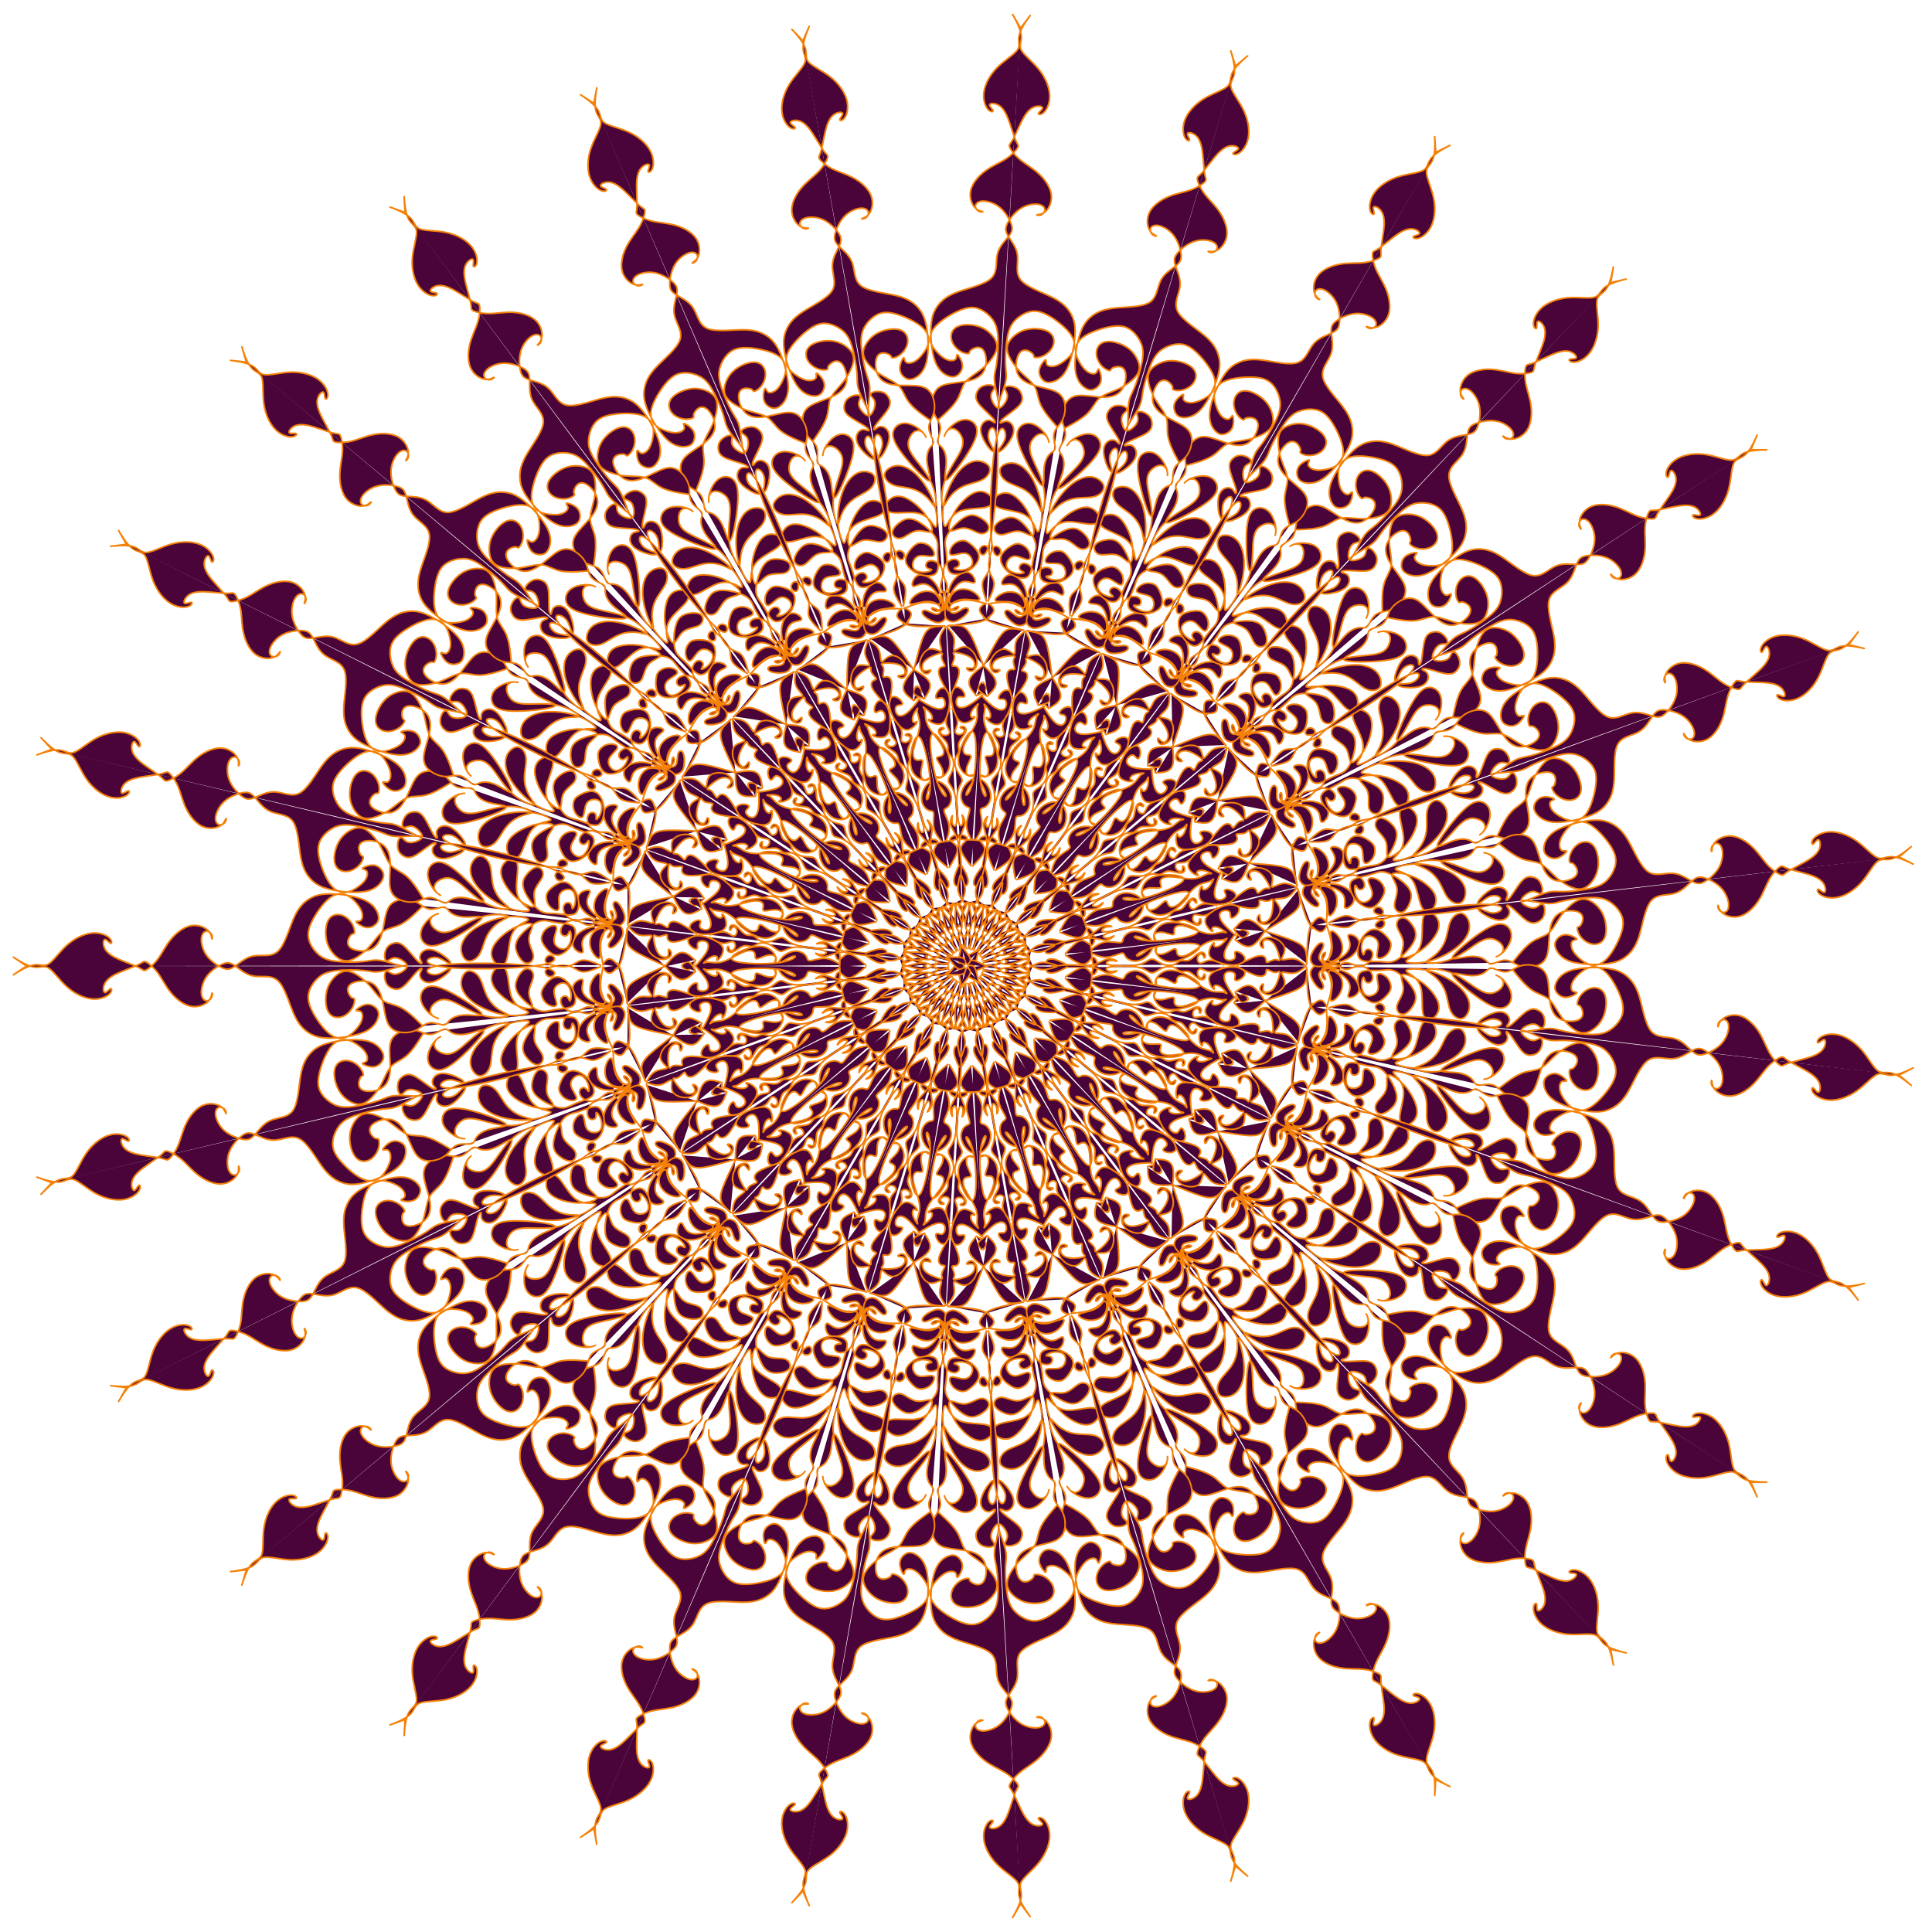 <?xml version="1.0" encoding="utf-8"?>
<!-- Generator: https://www.toybytoy.com/console/Draw-mandala -->
<svg width="704" class="boundless" height="704" viewBox="-834 -834 2372 2372" xmlns="http://www.w3.org/2000/svg" xmlns:xlink="http://www.w3.org/1999/xlink"><style>symbol{overflow: visible;}</style><defs><symbol id="fig1"><path d="M101.6,-316.1L99.6,-318.1C97.6,-320.1,93.6,-324.1,93.2,-327.2C92.8,-330.3,96,-332.4,97.6,-333.5L99.2,-334.5" fill="#4a0439" stroke="#f58107" stroke-width="2" stroke-linecap="round"></path></symbol><symbol id="fig2"><path d="M160,-292.1L159.2,-295.9C158.4,-299.6,156.8,-307.1,161.1,-311.7C165.3,-316.4,175.5,-318.3,180.5,-319.2L185.6,-320.1" fill="#4a0439" stroke="#f58107" stroke-width="2" stroke-linecap="round"></path></symbol><symbol id="fig3"><path d="M254.4,-268.9L260.8,-271.6C267.2,-274.3,280,-279.6,288.8,-282.3C297.6,-284.9,302.4,-284.9,306.7,-282.7C310.9,-280.4,314.7,-275.9,316.5,-273.6L318.4,-271.3" fill="#4a0439" stroke="#f58107" stroke-width="2" stroke-linecap="round"></path></symbol><symbol id="fig4"><path d="M319.2,-270.5L315.2,-275.5C311.2,-280.4,303.2,-290.3,298.5,-297.5C293.9,-304.7,292.5,-309.2,291.9,-311.5L291.2,-313.7" fill="#4a0439" stroke="#f58107" stroke-width="2" stroke-linecap="round"></path></symbol><symbol id="fig5"><path d="M292.8,-308.9L292.5,-312C292.3,-315.1,291.7,-321.2,293.7,-324C295.7,-326.8,300.3,-326.3,302.5,-326L304.8,-325.7" fill="#4a0439" stroke="#f58107" stroke-width="2" stroke-linecap="round"></path></symbol><symbol id="fig6"><path d="M304.8,-324.9L301.9,-329.1C298.9,-333.2,293.1,-341.5,286.5,-346C280,-350.5,272.8,-351.3,271.3,-353.3C269.9,-355.3,274.1,-358.5,278.5,-360C282.9,-361.5,287.5,-361.2,291.7,-358.8C296,-356.4,300,-351.9,302,-346.1C304,-340.4,304,-333.5,301.1,-334.1C298.1,-334.8,292.3,-343.1,286,-347.5C279.7,-351.9,273.1,-352.4,269.7,-351.2C266.4,-350,266.4,-347.1,268,-345.2C269.6,-343.3,272.8,-342.5,274.8,-342.8C276.8,-343.1,277.6,-344.4,274.9,-345.2C272.3,-346,266.1,-346.3,264.3,-348.1C262.4,-350,264.8,-353.5,270,-356.9C275.2,-360.4,283.2,-363.9,289.5,-364.9C295.7,-366,300.3,-364.7,303.5,-361.7C306.7,-358.8,308.5,-354.3,310.4,-353.9C312.3,-353.5,314.1,-357.2,314.4,-361.2C314.7,-365.2,313.3,-369.5,308.7,-371.7C304,-374,296,-374.3,288.1,-371.1C280.3,-367.9,272.5,-361.2,268.4,-355.2C264.3,-349.2,263.7,-343.9,267.1,-341.3C270.4,-338.8,277.6,-339.1,281.2,-337.6C284.8,-336.1,284.8,-332.9,281.1,-331.5C277.3,-330,269.9,-330.3,265.1,-331.5C260.3,-332.7,258.1,-334.8,256.8,-337.5C255.5,-340.1,254.9,-343.3,258,-347.6C261.1,-351.9,267.7,-357.2,270.9,-361.3C274.1,-365.5,273.9,-368.4,273.7,-369.9L273.6,-371.3" fill="#4a0439" stroke="#f58107" stroke-width="2" stroke-linecap="round"></path></symbol><symbol id="fig7"><path d="M350.4,-295.3L351.1,-297.1C351.7,-298.8,353.1,-302.3,356.7,-304.4C360.3,-306.5,366.1,-307.3,370.1,-310.7C374.1,-314,376.3,-319.9,376,-324.7C375.7,-329.5,373.1,-333.2,370.1,-334.1C367.2,-335.1,364,-333.2,363.6,-330.7C363.2,-328.1,365.6,-324.9,365.1,-324.3C364.5,-323.6,361.1,-325.5,358.3,-328.4C355.5,-331.3,353.3,-335.3,352.8,-338.8C352.3,-342.3,353.3,-345.2,356.7,-347.2C360,-349.2,365.6,-350.3,369.7,-346.7C373.9,-343.1,376.5,-334.8,379.5,-333.1C382.4,-331.3,385.6,-336.1,386.5,-340.9C387.5,-345.7,386.1,-350.5,384.1,-353.7C382.1,-356.9,379.5,-358.5,373.9,-359.5C368.3,-360.4,359.7,-360.7,355.1,-356.8C350.4,-352.9,349.6,-344.9,350.5,-338.3C351.5,-331.6,354.1,-326.3,357.3,-322.4C360.5,-318.5,364.3,-316.1,369.3,-318.3C374.4,-320.4,380.8,-327.1,386.5,-331.3C392.3,-335.6,397.3,-337.5,400.3,-345.5C403.2,-353.5,404,-367.6,402,-376.3C400,-384.9,395.2,-388.1,389.3,-390.1C383.5,-392.1,376.5,-392.9,372.9,-390.3C369.3,-387.6,369.1,-381.5,373.6,-377.7C378.1,-374,387.5,-372.7,392.8,-367.2C398.1,-361.7,399.5,-352.1,403.1,-352.4C406.7,-352.7,412.5,-362.8,415.5,-373.7C418.4,-384.7,418.4,-396.4,416.3,-404C414.1,-411.6,409.9,-415.1,405.3,-416.7C400.8,-418.3,396,-418,393.2,-415.9C390.4,-413.7,389.6,-409.7,393.3,-403.6C397.1,-397.5,405.3,-389.2,409.5,-381.7C413.6,-374.3,413.6,-367.6,412.3,-361.7C410.9,-355.9,408.3,-350.8,411.5,-351.6C414.7,-352.4,423.7,-359.1,431.2,-369.3C438.7,-379.6,444.5,-393.5,446.8,-404.9C449.1,-416.4,447.7,-425.5,444.4,-431.5C441.1,-437.5,435.7,-440.4,431.5,-441.3C427.2,-442.3,424,-441.2,421.9,-438C419.7,-434.8,418.7,-429.5,420.8,-423.1C422.9,-416.7,428.3,-409.2,430.9,-401.3C433.6,-393.5,433.6,-385.2,432.1,-378.3C430.7,-371.3,427.7,-365.7,431.3,-367.3C434.9,-368.9,445.1,-377.7,451.5,-390.3C457.9,-402.8,460.5,-419.1,464.3,-428.7C468,-438.3,472.8,-441.2,477.6,-442.5C482.4,-443.9,487.2,-443.6,490.1,-441.7C493.1,-439.9,494.1,-436.4,493.6,-433.1C493.1,-429.7,490.9,-426.5,491.1,-426.7C491.2,-426.8,493.6,-430.3,494.3,-436.7C494.9,-443.1,493.9,-452.4,489.7,-458.1C485.6,-463.9,478.4,-466,472.5,-463.3C466.7,-460.7,462.1,-453.2,457.7,-437.9C453.3,-422.5,449.1,-399.3,450.3,-393.2C451.5,-387.1,458.1,-398,464.7,-404.9C471.2,-411.9,477.6,-414.8,482.3,-415.3C486.9,-415.9,489.9,-414,492.7,-416.9C495.5,-419.9,498.1,-427.6,502.9,-431.3C507.7,-435.1,514.7,-434.8,520.9,-437.2C527.2,-439.6,532.8,-444.7,536.3,-450.3C539.7,-455.9,541.1,-462,537.6,-469.6C534.1,-477.2,525.9,-486.3,520.8,-494.7C515.7,-503.1,513.9,-510.8,516.4,-517.7C518.9,-524.7,525.9,-530.8,531.2,-533.2C536.5,-535.6,540.3,-534.3,542.7,-531.5C545.1,-528.7,546.1,-524.4,545.9,-522.1C545.6,-519.9,544,-519.6,544.8,-518.3C545.6,-516.9,548.8,-514.5,552.9,-513.2C557.1,-511.9,562.1,-511.6,566.7,-512.8C571.2,-514,575.2,-516.7,577.3,-520.5C579.5,-524.4,579.7,-529.5,576.1,-535.5C572.5,-541.5,565.1,-548.4,556.8,-551.9C548.5,-555.3,539.5,-555.3,533.3,-553.2C527.2,-551.1,524,-546.8,522,-540.3C520,-533.7,519.2,-524.9,520,-516C520.8,-507.1,523.2,-498,521.9,-490.7C520.5,-483.3,515.5,-477.7,513.1,-468.7C510.7,-459.6,510.9,-447.1,511.1,-440.8L511.2,-434.5" fill="#4a0439" stroke="#f58107" stroke-width="2" stroke-linecap="round"></path></symbol><symbol id="fig8"><path d="M-131.2,-305.7L-133.1,-301.7C-134.9,-297.7,-138.7,-289.7,-142.5,-285.1C-146.4,-280.4,-150.4,-279.1,-153.3,-280.9C-156.3,-282.8,-158.1,-287.9,-156.9,-290.4C-155.7,-292.9,-151.5,-292.9,-150.4,-294.3C-149.3,-295.6,-151.5,-298.3,-154.8,-300C-158.1,-301.7,-162.7,-302.5,-164.8,-300C-166.9,-297.5,-166.7,-291.6,-163.5,-285.5C-160.3,-279.3,-154.1,-272.9,-149.1,-269.2C-144,-265.5,-140,-264.4,-136.5,-265.7C-133.1,-267.1,-130.1,-270.8,-128.7,-273.6C-127.2,-276.4,-127.2,-278.3,-127.9,-278.1C-128.5,-278,-129.9,-275.9,-131.3,-276.1C-132.8,-276.4,-134.4,-279.1,-134.1,-283.2C-133.9,-287.3,-131.7,-292.9,-131.1,-294.1C-130.4,-295.3,-131.2,-292.1,-129.6,-288.4C-128,-284.7,-124,-280.4,-123.1,-272C-122.1,-263.6,-124.3,-251.1,-123.9,-243.2C-123.5,-235.3,-120.5,-232.1,-117.5,-232C-114.4,-231.9,-111.2,-234.8,-110,-232.8C-108.8,-230.8,-109.6,-223.9,-108.7,-218.8C-107.7,-213.7,-105.1,-210.5,-102.7,-210.5C-100.3,-210.5,-98.1,-213.7,-97.3,-214C-96.5,-214.3,-97.1,-211.6,-100.4,-210.5C-103.7,-209.5,-109.9,-210,-114.9,-213.5C-120,-216.9,-124,-223.3,-125.6,-235.1C-127.2,-246.8,-126.4,-263.9,-120.1,-260.1C-113.9,-256.4,-102.1,-231.9,-96.7,-215.5C-91.2,-199.1,-92,-190.8,-93.1,-188.4C-94.1,-186,-95.5,-189.5,-95.3,-194.8C-95.2,-200.1,-93.6,-207.3,-94.4,-208.8C-95.2,-210.3,-98.4,-206,-100,-200.7C-101.6,-195.3,-101.6,-188.9,-99.3,-184.1C-97.1,-179.3,-92.5,-176.1,-89.1,-175.5C-85.6,-174.8,-83.2,-176.7,-81.9,-173.3C-80.5,-170,-80.3,-161.5,-77.1,-155.1C-73.9,-148.7,-67.7,-144.4,-64.7,-142.3L-61.6,-140.1" fill="#4a0439" stroke="#f58107" stroke-width="2" stroke-linecap="round"></path></symbol><symbol id="fig9"><path d="M131.2,-306.5L130.8,-311.7C130.4,-316.9,129.6,-327.3,130.7,-333.5C131.7,-339.6,134.7,-341.5,137.2,-341.5C139.7,-341.5,141.9,-339.6,142.4,-341.3C142.9,-343.1,141.9,-348.4,143.1,-351.6C144.3,-354.8,147.7,-355.9,145.2,-356.9C142.7,-358,134.1,-359.1,128.3,-358.5C122.4,-358,119.2,-355.9,117.5,-353.3C115.7,-350.8,115.5,-347.9,117.6,-346.4C119.7,-344.9,124.3,-344.9,124.3,-343.9C124.3,-342.8,119.7,-340.7,116.8,-342.9C113.9,-345.2,112.5,-351.9,116.1,-357.9C119.7,-363.9,128.3,-369.2,134.4,-368C140.5,-366.8,144.3,-359.1,146.1,-359.1C148,-359.1,148,-366.8,150.8,-372.1C153.6,-377.5,159.2,-380.4,162,-381.9L164.8,-383.3" fill="#4a0439" stroke="#f58107" stroke-width="2" stroke-linecap="round"></path></symbol><symbol id="fig10"><path d="M-26.4,-152.9L-29.7,-152.1C-33.1,-151.3,-39.7,-149.7,-43.3,-150.4C-46.9,-151.1,-47.5,-154,-44.8,-155.1C-42.1,-156.1,-36.3,-155.3,-34.9,-153.3C-33.6,-151.3,-36.8,-148.1,-38.4,-144.9C-40,-141.7,-40,-138.5,-37.1,-134.5C-34.1,-130.5,-28.3,-125.7,-25.3,-123.3L-22.4,-120.9" fill="#4a0439" stroke="#f58107" stroke-width="2" stroke-linecap="round"></path></symbol><symbol id="fig11"><path d="M124,-291.3L121.5,-289.1C118.9,-286.8,113.9,-282.3,112.1,-277.6C110.4,-272.9,112,-268.1,110.8,-265.7C109.6,-263.3,105.6,-263.3,103.2,-265.1C100.8,-266.8,100,-270.3,101.3,-271.6C102.7,-272.9,106.1,-272.1,106.8,-272.7C107.5,-273.2,105.3,-275.1,103.1,-275.1C100.8,-275.1,98.4,-273.2,98.7,-269.2C98.9,-265.2,101.9,-259.1,101.9,-254.7C101.9,-250.3,98.9,-247.6,98.4,-244.7C97.9,-241.7,99.7,-238.5,99.5,-234.5C99.2,-230.5,96.8,-225.7,92.9,-222.1C89.1,-218.5,83.7,-216.1,82.5,-212.5C81.3,-208.9,84.3,-204.1,82.1,-193.9C80,-183.6,72.8,-167.9,68.5,-162.3C64.3,-156.7,62.9,-161.2,64,-165.2C65.1,-169.2,68.5,-172.7,67.9,-172.5C67.2,-172.4,62.4,-168.7,61.1,-163.7C59.7,-158.8,61.9,-152.7,60.1,-142.4C58.4,-132.1,52.8,-117.7,47.6,-108C42.4,-98.3,37.6,-93.2,34.9,-92.8C32.3,-92.4,31.7,-96.7,34.3,-101.1C36.8,-105.5,42.4,-110,45.2,-112.3L48,-114.5" fill="#4a0439" stroke="#f58107" stroke-width="2" stroke-linecap="round"></path></symbol><symbol id="fig12"><path d="M43.2,-102.5L41.2,-100.1C39.2,-97.7,35.2,-92.9,33.3,-88.4C31.5,-83.9,31.7,-79.6,31.9,-77.5L32,-75.3" fill="#4a0439" stroke="#f58107" stroke-width="2" stroke-linecap="round"></path></symbol><symbol id="fig13"><path d="M32,-75.3L31.5,-74.5C30.9,-73.7,29.9,-72.1,27.9,-72.1C25.9,-72.1,22.9,-73.7,21.5,-74.5L20,-75.3" fill="#4a0439" stroke="#f58107" stroke-width="2" stroke-linecap="round"></path></symbol><symbol id="fig14"><path d="M20,-76.1L18.4,-73.7C16.8,-71.3,13.6,-66.5,12,-65.6C10.4,-64.7,10.4,-67.6,12,-70C13.6,-72.4,16.8,-74.3,18.4,-75.2L20,-76.1" fill="#4a0439" stroke="#f58107" stroke-width="2" stroke-linecap="round"></path></symbol><symbol id="fig15"><path d="M-4,-68.9L-3.9,-66.4C-3.7,-63.9,-3.5,-58.8,-2.1,-55.5C-0.8,-52.1,1.6,-50.5,2.8,-49.7L4,-48.9" fill="#4a0439" stroke="#f58107" stroke-width="2" stroke-linecap="round"></path></symbol><symbol id="fig16"><path d="M-12,-76.1L-12.5,-71.5C-13.1,-66.8,-14.1,-57.5,-13.1,-51.5C-12,-45.5,-8.8,-42.8,-7.9,-40.8C-6.9,-38.8,-8.3,-37.5,-8.9,-36.8L-9.6,-36.1" fill="#4a0439" stroke="#f58107" stroke-width="2" stroke-linecap="round"></path></symbol><symbol id="fig17"><path d="M-8,-36.9L-8.5,-35.7C-9.1,-34.5,-10.1,-32.1,-9.6,-29.5C-9.1,-26.8,-6.9,-23.9,-5.9,-22.4L-4.8,-20.9" fill="#4a0439" stroke="#f58107" stroke-width="2" stroke-linecap="round"></path></symbol><symbol id="fig18"><path d="M-4.8,-25.7L-5.9,-22C-6.9,-18.3,-9.1,-10.8,-8.7,-6.7C-8.3,-2.5,-5.3,-1.7,-3.9,-1.3L-2.4,-0.9" fill="#4a0439" stroke="#f58107" stroke-width="2" stroke-linecap="round"></path></symbol><symbol id="fig19"><path d="M307.2,327.1L308.8,331.2C310.4,335.3,313.6,343.6,318.1,347.5C322.7,351.3,328.5,350.8,334.3,354.4C340,358,345.6,365.7,348.4,371.1C351.2,376.4,351.2,379.3,348.9,380.9C346.7,382.5,342.1,382.8,340.1,379.3C338.1,375.9,338.7,368.7,350.3,375.6C361.9,382.5,384.5,403.6,403.1,422.5C421.6,441.5,436,458.3,443.5,469.1C450.9,479.9,451.5,484.7,448.9,485.7C446.4,486.8,440.8,484.1,437.7,478.8C434.7,473.5,434.1,465.5,433.1,462.9C432,460.4,430.4,463.3,430.4,469.2C430.4,475.1,432,483.9,434.8,489.3C437.6,494.8,441.6,496.9,445.1,497.3C448.5,497.7,451.5,496.4,453.1,494.3C454.7,492.1,454.9,489.2,455.7,488.4C456.5,487.6,457.9,488.9,457.6,494.9C457.3,500.9,455.5,511.6,455.7,518.4C456,525.2,458.4,528.1,461.5,530.1C464.5,532.1,468.3,533.2,472.1,532.4C476,531.6,480,528.9,482,526.5C484,524.1,484,522,482.3,520.9C480.5,519.9,477.1,519.9,474.4,517.5C471.7,515.1,469.9,510.3,469.5,505.7C469.1,501.2,470.1,496.9,473.6,501.5C477.1,506,482.9,519.3,487.9,526.8C492.8,534.3,496.8,535.9,503.7,541.9C510.7,547.9,520.5,558.3,526.5,566.4C532.5,574.5,534.7,580.4,535.2,586.5C535.7,592.7,534.7,599.1,532.3,604.8C529.9,610.5,526.1,615.6,517.7,619.3C509.3,623.1,496.3,625.5,486.8,626C477.3,626.5,471.5,625.2,466.9,622.7C462.4,620.1,459.2,616.4,457.9,610.5C456.5,604.7,457.1,596.7,458.4,591.2C459.7,585.7,461.9,582.8,464,580.9C466.1,579.1,468.3,578.3,470.3,579.3C472.3,580.4,474.1,583.3,474.5,581.3C474.9,579.3,473.9,572.4,470.9,568.1C468,563.9,463.2,562.3,459.2,562.3C455.2,562.3,452,563.9,449.2,568.7C446.4,573.5,444,581.5,448.1,593.1C452.3,604.7,462.9,619.9,471.9,629.2C480.8,638.5,488,642,495.9,643.6C503.7,645.2,512.3,644.9,525.2,640.1C538.1,635.3,555.5,626,566.8,626.9C578.1,627.9,583.5,639.1,591.5,644.9C599.5,650.8,610.1,651.3,616.8,652.8C623.5,654.3,626.1,656.7,628.3,662.7C630.4,668.7,632,678.3,630.5,686.5C629.1,694.8,624.5,701.7,620.3,705.5C616,709.2,612,709.7,609.6,708.1C607.2,706.5,606.4,702.8,607.5,700C608.5,697.2,611.5,695.3,611.1,696.3C610.7,697.2,606.9,700.9,606.8,706.9C606.7,712.9,610.1,721.2,617.3,726.3C624.5,731.3,635.5,733.2,645.7,732.5C656,731.9,665.6,728.7,674.4,727.6C683.2,726.5,691.2,727.6,694.5,728.9C697.9,730.3,696.5,731.9,698.8,738.9C701.1,746,706.9,758.5,709.5,767.6C712,776.7,711.2,782.3,708.9,786.3C706.7,790.3,702.9,792.7,701.6,791.2C700.3,789.7,701.3,784.4,700.4,782.9C699.5,781.5,696.5,783.9,696.7,789.1C696.8,794.3,700,802.3,707.3,808.5C714.7,814.8,726.1,819.3,738.7,820.4C751.2,821.5,764.8,819.1,771.6,821.1C778.4,823.1,778.4,829.5,785.9,834.4C793.3,839.3,808.3,842.8,810.5,843.3C812.8,843.9,802.4,841.5,797.2,840.3L792,839.1" fill="#4a0439" stroke="#f58107" stroke-width="2" stroke-linecap="round"></path></symbol></defs><g transform="translate(352, 352)"><g id="layer1"><use xlink:href="#fig1" transform="rotate(0)"></use><use xlink:href="#fig1" transform="rotate(6.667) scale(-1,1)"></use><use xlink:href="#fig1" transform="rotate(13.333)"></use><use xlink:href="#fig1" transform="rotate(20) scale(-1,1)"></use><use xlink:href="#fig1" transform="rotate(26.667)"></use><use xlink:href="#fig1" transform="rotate(33.333) scale(-1,1)"></use><use xlink:href="#fig1" transform="rotate(40)"></use><use xlink:href="#fig1" transform="rotate(46.667) scale(-1,1)"></use><use xlink:href="#fig1" transform="rotate(53.333)"></use><use xlink:href="#fig1" transform="rotate(60) scale(-1,1)"></use><use xlink:href="#fig1" transform="rotate(66.667)"></use><use xlink:href="#fig1" transform="rotate(73.333) scale(-1,1)"></use><use xlink:href="#fig1" transform="rotate(80)"></use><use xlink:href="#fig1" transform="rotate(86.667) scale(-1,1)"></use><use xlink:href="#fig1" transform="rotate(93.333)"></use><use xlink:href="#fig1" transform="rotate(100) scale(-1,1)"></use><use xlink:href="#fig1" transform="rotate(106.667)"></use><use xlink:href="#fig1" transform="rotate(113.333) scale(-1,1)"></use><use xlink:href="#fig1" transform="rotate(120)"></use><use xlink:href="#fig1" transform="rotate(126.667) scale(-1,1)"></use><use xlink:href="#fig1" transform="rotate(133.333)"></use><use xlink:href="#fig1" transform="rotate(140) scale(-1,1)"></use><use xlink:href="#fig1" transform="rotate(146.667)"></use><use xlink:href="#fig1" transform="rotate(153.333) scale(-1,1)"></use><use xlink:href="#fig1" transform="rotate(160)"></use><use xlink:href="#fig1" transform="rotate(166.667) scale(-1,1)"></use><use xlink:href="#fig1" transform="rotate(173.333)"></use><use xlink:href="#fig1" transform="rotate(180) scale(-1,1)"></use><use xlink:href="#fig1" transform="rotate(186.667)"></use><use xlink:href="#fig1" transform="rotate(193.333) scale(-1,1)"></use><use xlink:href="#fig1" transform="rotate(200)"></use><use xlink:href="#fig1" transform="rotate(206.667) scale(-1,1)"></use><use xlink:href="#fig1" transform="rotate(213.333)"></use><use xlink:href="#fig1" transform="rotate(220) scale(-1,1)"></use><use xlink:href="#fig1" transform="rotate(226.667)"></use><use xlink:href="#fig1" transform="rotate(233.333) scale(-1,1)"></use><use xlink:href="#fig1" transform="rotate(240)"></use><use xlink:href="#fig1" transform="rotate(246.667) scale(-1,1)"></use><use xlink:href="#fig1" transform="rotate(253.333)"></use><use xlink:href="#fig1" transform="rotate(260) scale(-1,1)"></use><use xlink:href="#fig1" transform="rotate(266.667)"></use><use xlink:href="#fig1" transform="rotate(273.333) scale(-1,1)"></use><use xlink:href="#fig1" transform="rotate(280)"></use><use xlink:href="#fig1" transform="rotate(286.667) scale(-1,1)"></use><use xlink:href="#fig1" transform="rotate(293.333)"></use><use xlink:href="#fig1" transform="rotate(300) scale(-1,1)"></use><use xlink:href="#fig1" transform="rotate(306.667)"></use><use xlink:href="#fig1" transform="rotate(313.333) scale(-1,1)"></use><use xlink:href="#fig1" transform="rotate(320)"></use><use xlink:href="#fig1" transform="rotate(326.667) scale(-1,1)"></use><use xlink:href="#fig1" transform="rotate(333.333)"></use><use xlink:href="#fig1" transform="rotate(340) scale(-1,1)"></use><use xlink:href="#fig1" transform="rotate(346.667)"></use><use xlink:href="#fig1" transform="rotate(353.333) scale(-1,1)"></use></g><g id="layer2"><use xlink:href="#fig2" transform="rotate(0)"></use><use xlink:href="#fig2" transform="rotate(6.667) scale(-1,1)"></use><use xlink:href="#fig2" transform="rotate(13.333)"></use><use xlink:href="#fig2" transform="rotate(20) scale(-1,1)"></use><use xlink:href="#fig2" transform="rotate(26.667)"></use><use xlink:href="#fig2" transform="rotate(33.333) scale(-1,1)"></use><use xlink:href="#fig2" transform="rotate(40)"></use><use xlink:href="#fig2" transform="rotate(46.667) scale(-1,1)"></use><use xlink:href="#fig2" transform="rotate(53.333)"></use><use xlink:href="#fig2" transform="rotate(60) scale(-1,1)"></use><use xlink:href="#fig2" transform="rotate(66.667)"></use><use xlink:href="#fig2" transform="rotate(73.333) scale(-1,1)"></use><use xlink:href="#fig2" transform="rotate(80)"></use><use xlink:href="#fig2" transform="rotate(86.667) scale(-1,1)"></use><use xlink:href="#fig2" transform="rotate(93.333)"></use><use xlink:href="#fig2" transform="rotate(100) scale(-1,1)"></use><use xlink:href="#fig2" transform="rotate(106.667)"></use><use xlink:href="#fig2" transform="rotate(113.333) scale(-1,1)"></use><use xlink:href="#fig2" transform="rotate(120)"></use><use xlink:href="#fig2" transform="rotate(126.667) scale(-1,1)"></use><use xlink:href="#fig2" transform="rotate(133.333)"></use><use xlink:href="#fig2" transform="rotate(140) scale(-1,1)"></use><use xlink:href="#fig2" transform="rotate(146.667)"></use><use xlink:href="#fig2" transform="rotate(153.333) scale(-1,1)"></use><use xlink:href="#fig2" transform="rotate(160)"></use><use xlink:href="#fig2" transform="rotate(166.667) scale(-1,1)"></use><use xlink:href="#fig2" transform="rotate(173.333)"></use><use xlink:href="#fig2" transform="rotate(180) scale(-1,1)"></use><use xlink:href="#fig2" transform="rotate(186.667)"></use><use xlink:href="#fig2" transform="rotate(193.333) scale(-1,1)"></use><use xlink:href="#fig2" transform="rotate(200)"></use><use xlink:href="#fig2" transform="rotate(206.667) scale(-1,1)"></use><use xlink:href="#fig2" transform="rotate(213.333)"></use><use xlink:href="#fig2" transform="rotate(220) scale(-1,1)"></use><use xlink:href="#fig2" transform="rotate(226.667)"></use><use xlink:href="#fig2" transform="rotate(233.333) scale(-1,1)"></use><use xlink:href="#fig2" transform="rotate(240)"></use><use xlink:href="#fig2" transform="rotate(246.667) scale(-1,1)"></use><use xlink:href="#fig2" transform="rotate(253.333)"></use><use xlink:href="#fig2" transform="rotate(260) scale(-1,1)"></use><use xlink:href="#fig2" transform="rotate(266.667)"></use><use xlink:href="#fig2" transform="rotate(273.333) scale(-1,1)"></use><use xlink:href="#fig2" transform="rotate(280)"></use><use xlink:href="#fig2" transform="rotate(286.667) scale(-1,1)"></use><use xlink:href="#fig2" transform="rotate(293.333)"></use><use xlink:href="#fig2" transform="rotate(300) scale(-1,1)"></use><use xlink:href="#fig2" transform="rotate(306.667)"></use><use xlink:href="#fig2" transform="rotate(313.333) scale(-1,1)"></use><use xlink:href="#fig2" transform="rotate(320)"></use><use xlink:href="#fig2" transform="rotate(326.667) scale(-1,1)"></use><use xlink:href="#fig2" transform="rotate(333.333)"></use><use xlink:href="#fig2" transform="rotate(340) scale(-1,1)"></use><use xlink:href="#fig2" transform="rotate(346.667)"></use><use xlink:href="#fig2" transform="rotate(353.333) scale(-1,1)"></use></g><g id="layer3"><use xlink:href="#fig3" transform="rotate(0)"></use><use xlink:href="#fig3" transform="rotate(6.667) scale(-1,1)"></use><use xlink:href="#fig3" transform="rotate(13.333)"></use><use xlink:href="#fig3" transform="rotate(20) scale(-1,1)"></use><use xlink:href="#fig3" transform="rotate(26.667)"></use><use xlink:href="#fig3" transform="rotate(33.333) scale(-1,1)"></use><use xlink:href="#fig3" transform="rotate(40)"></use><use xlink:href="#fig3" transform="rotate(46.667) scale(-1,1)"></use><use xlink:href="#fig3" transform="rotate(53.333)"></use><use xlink:href="#fig3" transform="rotate(60) scale(-1,1)"></use><use xlink:href="#fig3" transform="rotate(66.667)"></use><use xlink:href="#fig3" transform="rotate(73.333) scale(-1,1)"></use><use xlink:href="#fig3" transform="rotate(80)"></use><use xlink:href="#fig3" transform="rotate(86.667) scale(-1,1)"></use><use xlink:href="#fig3" transform="rotate(93.333)"></use><use xlink:href="#fig3" transform="rotate(100) scale(-1,1)"></use><use xlink:href="#fig3" transform="rotate(106.667)"></use><use xlink:href="#fig3" transform="rotate(113.333) scale(-1,1)"></use><use xlink:href="#fig3" transform="rotate(120)"></use><use xlink:href="#fig3" transform="rotate(126.667) scale(-1,1)"></use><use xlink:href="#fig3" transform="rotate(133.333)"></use><use xlink:href="#fig3" transform="rotate(140) scale(-1,1)"></use><use xlink:href="#fig3" transform="rotate(146.667)"></use><use xlink:href="#fig3" transform="rotate(153.333) scale(-1,1)"></use><use xlink:href="#fig3" transform="rotate(160)"></use><use xlink:href="#fig3" transform="rotate(166.667) scale(-1,1)"></use><use xlink:href="#fig3" transform="rotate(173.333)"></use><use xlink:href="#fig3" transform="rotate(180) scale(-1,1)"></use><use xlink:href="#fig3" transform="rotate(186.667)"></use><use xlink:href="#fig3" transform="rotate(193.333) scale(-1,1)"></use><use xlink:href="#fig3" transform="rotate(200)"></use><use xlink:href="#fig3" transform="rotate(206.667) scale(-1,1)"></use><use xlink:href="#fig3" transform="rotate(213.333)"></use><use xlink:href="#fig3" transform="rotate(220) scale(-1,1)"></use><use xlink:href="#fig3" transform="rotate(226.667)"></use><use xlink:href="#fig3" transform="rotate(233.333) scale(-1,1)"></use><use xlink:href="#fig3" transform="rotate(240)"></use><use xlink:href="#fig3" transform="rotate(246.667) scale(-1,1)"></use><use xlink:href="#fig3" transform="rotate(253.333)"></use><use xlink:href="#fig3" transform="rotate(260) scale(-1,1)"></use><use xlink:href="#fig3" transform="rotate(266.667)"></use><use xlink:href="#fig3" transform="rotate(273.333) scale(-1,1)"></use><use xlink:href="#fig3" transform="rotate(280)"></use><use xlink:href="#fig3" transform="rotate(286.667) scale(-1,1)"></use><use xlink:href="#fig3" transform="rotate(293.333)"></use><use xlink:href="#fig3" transform="rotate(300) scale(-1,1)"></use><use xlink:href="#fig3" transform="rotate(306.667)"></use><use xlink:href="#fig3" transform="rotate(313.333) scale(-1,1)"></use><use xlink:href="#fig3" transform="rotate(320)"></use><use xlink:href="#fig3" transform="rotate(326.667) scale(-1,1)"></use><use xlink:href="#fig3" transform="rotate(333.333)"></use><use xlink:href="#fig3" transform="rotate(340) scale(-1,1)"></use><use xlink:href="#fig3" transform="rotate(346.667)"></use><use xlink:href="#fig3" transform="rotate(353.333) scale(-1,1)"></use></g><g id="layer4"><use xlink:href="#fig4" transform="rotate(0)"></use><use xlink:href="#fig4" transform="rotate(6.667) scale(-1,1)"></use><use xlink:href="#fig4" transform="rotate(13.333)"></use><use xlink:href="#fig4" transform="rotate(20) scale(-1,1)"></use><use xlink:href="#fig4" transform="rotate(26.667)"></use><use xlink:href="#fig4" transform="rotate(33.333) scale(-1,1)"></use><use xlink:href="#fig4" transform="rotate(40)"></use><use xlink:href="#fig4" transform="rotate(46.667) scale(-1,1)"></use><use xlink:href="#fig4" transform="rotate(53.333)"></use><use xlink:href="#fig4" transform="rotate(60) scale(-1,1)"></use><use xlink:href="#fig4" transform="rotate(66.667)"></use><use xlink:href="#fig4" transform="rotate(73.333) scale(-1,1)"></use><use xlink:href="#fig4" transform="rotate(80)"></use><use xlink:href="#fig4" transform="rotate(86.667) scale(-1,1)"></use><use xlink:href="#fig4" transform="rotate(93.333)"></use><use xlink:href="#fig4" transform="rotate(100) scale(-1,1)"></use><use xlink:href="#fig4" transform="rotate(106.667)"></use><use xlink:href="#fig4" transform="rotate(113.333) scale(-1,1)"></use><use xlink:href="#fig4" transform="rotate(120)"></use><use xlink:href="#fig4" transform="rotate(126.667) scale(-1,1)"></use><use xlink:href="#fig4" transform="rotate(133.333)"></use><use xlink:href="#fig4" transform="rotate(140) scale(-1,1)"></use><use xlink:href="#fig4" transform="rotate(146.667)"></use><use xlink:href="#fig4" transform="rotate(153.333) scale(-1,1)"></use><use xlink:href="#fig4" transform="rotate(160)"></use><use xlink:href="#fig4" transform="rotate(166.667) scale(-1,1)"></use><use xlink:href="#fig4" transform="rotate(173.333)"></use><use xlink:href="#fig4" transform="rotate(180) scale(-1,1)"></use><use xlink:href="#fig4" transform="rotate(186.667)"></use><use xlink:href="#fig4" transform="rotate(193.333) scale(-1,1)"></use><use xlink:href="#fig4" transform="rotate(200)"></use><use xlink:href="#fig4" transform="rotate(206.667) scale(-1,1)"></use><use xlink:href="#fig4" transform="rotate(213.333)"></use><use xlink:href="#fig4" transform="rotate(220) scale(-1,1)"></use><use xlink:href="#fig4" transform="rotate(226.667)"></use><use xlink:href="#fig4" transform="rotate(233.333) scale(-1,1)"></use><use xlink:href="#fig4" transform="rotate(240)"></use><use xlink:href="#fig4" transform="rotate(246.667) scale(-1,1)"></use><use xlink:href="#fig4" transform="rotate(253.333)"></use><use xlink:href="#fig4" transform="rotate(260) scale(-1,1)"></use><use xlink:href="#fig4" transform="rotate(266.667)"></use><use xlink:href="#fig4" transform="rotate(273.333) scale(-1,1)"></use><use xlink:href="#fig4" transform="rotate(280)"></use><use xlink:href="#fig4" transform="rotate(286.667) scale(-1,1)"></use><use xlink:href="#fig4" transform="rotate(293.333)"></use><use xlink:href="#fig4" transform="rotate(300) scale(-1,1)"></use><use xlink:href="#fig4" transform="rotate(306.667)"></use><use xlink:href="#fig4" transform="rotate(313.333) scale(-1,1)"></use><use xlink:href="#fig4" transform="rotate(320)"></use><use xlink:href="#fig4" transform="rotate(326.667) scale(-1,1)"></use><use xlink:href="#fig4" transform="rotate(333.333)"></use><use xlink:href="#fig4" transform="rotate(340) scale(-1,1)"></use><use xlink:href="#fig4" transform="rotate(346.667)"></use><use xlink:href="#fig4" transform="rotate(353.333) scale(-1,1)"></use></g><g id="layer5"><use xlink:href="#fig5" transform="rotate(0)"></use><use xlink:href="#fig5" transform="rotate(6.667) scale(-1,1)"></use><use xlink:href="#fig5" transform="rotate(13.333)"></use><use xlink:href="#fig5" transform="rotate(20) scale(-1,1)"></use><use xlink:href="#fig5" transform="rotate(26.667)"></use><use xlink:href="#fig5" transform="rotate(33.333) scale(-1,1)"></use><use xlink:href="#fig5" transform="rotate(40)"></use><use xlink:href="#fig5" transform="rotate(46.667) scale(-1,1)"></use><use xlink:href="#fig5" transform="rotate(53.333)"></use><use xlink:href="#fig5" transform="rotate(60) scale(-1,1)"></use><use xlink:href="#fig5" transform="rotate(66.667)"></use><use xlink:href="#fig5" transform="rotate(73.333) scale(-1,1)"></use><use xlink:href="#fig5" transform="rotate(80)"></use><use xlink:href="#fig5" transform="rotate(86.667) scale(-1,1)"></use><use xlink:href="#fig5" transform="rotate(93.333)"></use><use xlink:href="#fig5" transform="rotate(100) scale(-1,1)"></use><use xlink:href="#fig5" transform="rotate(106.667)"></use><use xlink:href="#fig5" transform="rotate(113.333) scale(-1,1)"></use><use xlink:href="#fig5" transform="rotate(120)"></use><use xlink:href="#fig5" transform="rotate(126.667) scale(-1,1)"></use><use xlink:href="#fig5" transform="rotate(133.333)"></use><use xlink:href="#fig5" transform="rotate(140) scale(-1,1)"></use><use xlink:href="#fig5" transform="rotate(146.667)"></use><use xlink:href="#fig5" transform="rotate(153.333) scale(-1,1)"></use><use xlink:href="#fig5" transform="rotate(160)"></use><use xlink:href="#fig5" transform="rotate(166.667) scale(-1,1)"></use><use xlink:href="#fig5" transform="rotate(173.333)"></use><use xlink:href="#fig5" transform="rotate(180) scale(-1,1)"></use><use xlink:href="#fig5" transform="rotate(186.667)"></use><use xlink:href="#fig5" transform="rotate(193.333) scale(-1,1)"></use><use xlink:href="#fig5" transform="rotate(200)"></use><use xlink:href="#fig5" transform="rotate(206.667) scale(-1,1)"></use><use xlink:href="#fig5" transform="rotate(213.333)"></use><use xlink:href="#fig5" transform="rotate(220) scale(-1,1)"></use><use xlink:href="#fig5" transform="rotate(226.667)"></use><use xlink:href="#fig5" transform="rotate(233.333) scale(-1,1)"></use><use xlink:href="#fig5" transform="rotate(240)"></use><use xlink:href="#fig5" transform="rotate(246.667) scale(-1,1)"></use><use xlink:href="#fig5" transform="rotate(253.333)"></use><use xlink:href="#fig5" transform="rotate(260) scale(-1,1)"></use><use xlink:href="#fig5" transform="rotate(266.667)"></use><use xlink:href="#fig5" transform="rotate(273.333) scale(-1,1)"></use><use xlink:href="#fig5" transform="rotate(280)"></use><use xlink:href="#fig5" transform="rotate(286.667) scale(-1,1)"></use><use xlink:href="#fig5" transform="rotate(293.333)"></use><use xlink:href="#fig5" transform="rotate(300) scale(-1,1)"></use><use xlink:href="#fig5" transform="rotate(306.667)"></use><use xlink:href="#fig5" transform="rotate(313.333) scale(-1,1)"></use><use xlink:href="#fig5" transform="rotate(320)"></use><use xlink:href="#fig5" transform="rotate(326.667) scale(-1,1)"></use><use xlink:href="#fig5" transform="rotate(333.333)"></use><use xlink:href="#fig5" transform="rotate(340) scale(-1,1)"></use><use xlink:href="#fig5" transform="rotate(346.667)"></use><use xlink:href="#fig5" transform="rotate(353.333) scale(-1,1)"></use></g><g id="layer6"><use xlink:href="#fig6" transform="rotate(0)"></use><use xlink:href="#fig6" transform="rotate(6.667) scale(-1,1)"></use><use xlink:href="#fig6" transform="rotate(13.333)"></use><use xlink:href="#fig6" transform="rotate(20) scale(-1,1)"></use><use xlink:href="#fig6" transform="rotate(26.667)"></use><use xlink:href="#fig6" transform="rotate(33.333) scale(-1,1)"></use><use xlink:href="#fig6" transform="rotate(40)"></use><use xlink:href="#fig6" transform="rotate(46.667) scale(-1,1)"></use><use xlink:href="#fig6" transform="rotate(53.333)"></use><use xlink:href="#fig6" transform="rotate(60) scale(-1,1)"></use><use xlink:href="#fig6" transform="rotate(66.667)"></use><use xlink:href="#fig6" transform="rotate(73.333) scale(-1,1)"></use><use xlink:href="#fig6" transform="rotate(80)"></use><use xlink:href="#fig6" transform="rotate(86.667) scale(-1,1)"></use><use xlink:href="#fig6" transform="rotate(93.333)"></use><use xlink:href="#fig6" transform="rotate(100) scale(-1,1)"></use><use xlink:href="#fig6" transform="rotate(106.667)"></use><use xlink:href="#fig6" transform="rotate(113.333) scale(-1,1)"></use><use xlink:href="#fig6" transform="rotate(120)"></use><use xlink:href="#fig6" transform="rotate(126.667) scale(-1,1)"></use><use xlink:href="#fig6" transform="rotate(133.333)"></use><use xlink:href="#fig6" transform="rotate(140) scale(-1,1)"></use><use xlink:href="#fig6" transform="rotate(146.667)"></use><use xlink:href="#fig6" transform="rotate(153.333) scale(-1,1)"></use><use xlink:href="#fig6" transform="rotate(160)"></use><use xlink:href="#fig6" transform="rotate(166.667) scale(-1,1)"></use><use xlink:href="#fig6" transform="rotate(173.333)"></use><use xlink:href="#fig6" transform="rotate(180) scale(-1,1)"></use><use xlink:href="#fig6" transform="rotate(186.667)"></use><use xlink:href="#fig6" transform="rotate(193.333) scale(-1,1)"></use><use xlink:href="#fig6" transform="rotate(200)"></use><use xlink:href="#fig6" transform="rotate(206.667) scale(-1,1)"></use><use xlink:href="#fig6" transform="rotate(213.333)"></use><use xlink:href="#fig6" transform="rotate(220) scale(-1,1)"></use><use xlink:href="#fig6" transform="rotate(226.667)"></use><use xlink:href="#fig6" transform="rotate(233.333) scale(-1,1)"></use><use xlink:href="#fig6" transform="rotate(240)"></use><use xlink:href="#fig6" transform="rotate(246.667) scale(-1,1)"></use><use xlink:href="#fig6" transform="rotate(253.333)"></use><use xlink:href="#fig6" transform="rotate(260) scale(-1,1)"></use><use xlink:href="#fig6" transform="rotate(266.667)"></use><use xlink:href="#fig6" transform="rotate(273.333) scale(-1,1)"></use><use xlink:href="#fig6" transform="rotate(280)"></use><use xlink:href="#fig6" transform="rotate(286.667) scale(-1,1)"></use><use xlink:href="#fig6" transform="rotate(293.333)"></use><use xlink:href="#fig6" transform="rotate(300) scale(-1,1)"></use><use xlink:href="#fig6" transform="rotate(306.667)"></use><use xlink:href="#fig6" transform="rotate(313.333) scale(-1,1)"></use><use xlink:href="#fig6" transform="rotate(320)"></use><use xlink:href="#fig6" transform="rotate(326.667) scale(-1,1)"></use><use xlink:href="#fig6" transform="rotate(333.333)"></use><use xlink:href="#fig6" transform="rotate(340) scale(-1,1)"></use><use xlink:href="#fig6" transform="rotate(346.667)"></use><use xlink:href="#fig6" transform="rotate(353.333) scale(-1,1)"></use></g><g id="layer7"><use xlink:href="#fig7" transform="rotate(0)"></use><use xlink:href="#fig7" transform="rotate(6.667) scale(-1,1)"></use><use xlink:href="#fig7" transform="rotate(13.333)"></use><use xlink:href="#fig7" transform="rotate(20) scale(-1,1)"></use><use xlink:href="#fig7" transform="rotate(26.667)"></use><use xlink:href="#fig7" transform="rotate(33.333) scale(-1,1)"></use><use xlink:href="#fig7" transform="rotate(40)"></use><use xlink:href="#fig7" transform="rotate(46.667) scale(-1,1)"></use><use xlink:href="#fig7" transform="rotate(53.333)"></use><use xlink:href="#fig7" transform="rotate(60) scale(-1,1)"></use><use xlink:href="#fig7" transform="rotate(66.667)"></use><use xlink:href="#fig7" transform="rotate(73.333) scale(-1,1)"></use><use xlink:href="#fig7" transform="rotate(80)"></use><use xlink:href="#fig7" transform="rotate(86.667) scale(-1,1)"></use><use xlink:href="#fig7" transform="rotate(93.333)"></use><use xlink:href="#fig7" transform="rotate(100) scale(-1,1)"></use><use xlink:href="#fig7" transform="rotate(106.667)"></use><use xlink:href="#fig7" transform="rotate(113.333) scale(-1,1)"></use><use xlink:href="#fig7" transform="rotate(120)"></use><use xlink:href="#fig7" transform="rotate(126.667) scale(-1,1)"></use><use xlink:href="#fig7" transform="rotate(133.333)"></use><use xlink:href="#fig7" transform="rotate(140) scale(-1,1)"></use><use xlink:href="#fig7" transform="rotate(146.667)"></use><use xlink:href="#fig7" transform="rotate(153.333) scale(-1,1)"></use><use xlink:href="#fig7" transform="rotate(160)"></use><use xlink:href="#fig7" transform="rotate(166.667) scale(-1,1)"></use><use xlink:href="#fig7" transform="rotate(173.333)"></use><use xlink:href="#fig7" transform="rotate(180) scale(-1,1)"></use><use xlink:href="#fig7" transform="rotate(186.667)"></use><use xlink:href="#fig7" transform="rotate(193.333) scale(-1,1)"></use><use xlink:href="#fig7" transform="rotate(200)"></use><use xlink:href="#fig7" transform="rotate(206.667) scale(-1,1)"></use><use xlink:href="#fig7" transform="rotate(213.333)"></use><use xlink:href="#fig7" transform="rotate(220) scale(-1,1)"></use><use xlink:href="#fig7" transform="rotate(226.667)"></use><use xlink:href="#fig7" transform="rotate(233.333) scale(-1,1)"></use><use xlink:href="#fig7" transform="rotate(240)"></use><use xlink:href="#fig7" transform="rotate(246.667) scale(-1,1)"></use><use xlink:href="#fig7" transform="rotate(253.333)"></use><use xlink:href="#fig7" transform="rotate(260) scale(-1,1)"></use><use xlink:href="#fig7" transform="rotate(266.667)"></use><use xlink:href="#fig7" transform="rotate(273.333) scale(-1,1)"></use><use xlink:href="#fig7" transform="rotate(280)"></use><use xlink:href="#fig7" transform="rotate(286.667) scale(-1,1)"></use><use xlink:href="#fig7" transform="rotate(293.333)"></use><use xlink:href="#fig7" transform="rotate(300) scale(-1,1)"></use><use xlink:href="#fig7" transform="rotate(306.667)"></use><use xlink:href="#fig7" transform="rotate(313.333) scale(-1,1)"></use><use xlink:href="#fig7" transform="rotate(320)"></use><use xlink:href="#fig7" transform="rotate(326.667) scale(-1,1)"></use><use xlink:href="#fig7" transform="rotate(333.333)"></use><use xlink:href="#fig7" transform="rotate(340) scale(-1,1)"></use><use xlink:href="#fig7" transform="rotate(346.667)"></use><use xlink:href="#fig7" transform="rotate(353.333) scale(-1,1)"></use></g><g id="layer8"><use xlink:href="#fig8" transform="rotate(0)"></use><use xlink:href="#fig8" transform="rotate(6.667) scale(-1,1)"></use><use xlink:href="#fig8" transform="rotate(13.333)"></use><use xlink:href="#fig8" transform="rotate(20) scale(-1,1)"></use><use xlink:href="#fig8" transform="rotate(26.667)"></use><use xlink:href="#fig8" transform="rotate(33.333) scale(-1,1)"></use><use xlink:href="#fig8" transform="rotate(40)"></use><use xlink:href="#fig8" transform="rotate(46.667) scale(-1,1)"></use><use xlink:href="#fig8" transform="rotate(53.333)"></use><use xlink:href="#fig8" transform="rotate(60) scale(-1,1)"></use><use xlink:href="#fig8" transform="rotate(66.667)"></use><use xlink:href="#fig8" transform="rotate(73.333) scale(-1,1)"></use><use xlink:href="#fig8" transform="rotate(80)"></use><use xlink:href="#fig8" transform="rotate(86.667) scale(-1,1)"></use><use xlink:href="#fig8" transform="rotate(93.333)"></use><use xlink:href="#fig8" transform="rotate(100) scale(-1,1)"></use><use xlink:href="#fig8" transform="rotate(106.667)"></use><use xlink:href="#fig8" transform="rotate(113.333) scale(-1,1)"></use><use xlink:href="#fig8" transform="rotate(120)"></use><use xlink:href="#fig8" transform="rotate(126.667) scale(-1,1)"></use><use xlink:href="#fig8" transform="rotate(133.333)"></use><use xlink:href="#fig8" transform="rotate(140) scale(-1,1)"></use><use xlink:href="#fig8" transform="rotate(146.667)"></use><use xlink:href="#fig8" transform="rotate(153.333) scale(-1,1)"></use><use xlink:href="#fig8" transform="rotate(160)"></use><use xlink:href="#fig8" transform="rotate(166.667) scale(-1,1)"></use><use xlink:href="#fig8" transform="rotate(173.333)"></use><use xlink:href="#fig8" transform="rotate(180) scale(-1,1)"></use><use xlink:href="#fig8" transform="rotate(186.667)"></use><use xlink:href="#fig8" transform="rotate(193.333) scale(-1,1)"></use><use xlink:href="#fig8" transform="rotate(200)"></use><use xlink:href="#fig8" transform="rotate(206.667) scale(-1,1)"></use><use xlink:href="#fig8" transform="rotate(213.333)"></use><use xlink:href="#fig8" transform="rotate(220) scale(-1,1)"></use><use xlink:href="#fig8" transform="rotate(226.667)"></use><use xlink:href="#fig8" transform="rotate(233.333) scale(-1,1)"></use><use xlink:href="#fig8" transform="rotate(240)"></use><use xlink:href="#fig8" transform="rotate(246.667) scale(-1,1)"></use><use xlink:href="#fig8" transform="rotate(253.333)"></use><use xlink:href="#fig8" transform="rotate(260) scale(-1,1)"></use><use xlink:href="#fig8" transform="rotate(266.667)"></use><use xlink:href="#fig8" transform="rotate(273.333) scale(-1,1)"></use><use xlink:href="#fig8" transform="rotate(280)"></use><use xlink:href="#fig8" transform="rotate(286.667) scale(-1,1)"></use><use xlink:href="#fig8" transform="rotate(293.333)"></use><use xlink:href="#fig8" transform="rotate(300) scale(-1,1)"></use><use xlink:href="#fig8" transform="rotate(306.667)"></use><use xlink:href="#fig8" transform="rotate(313.333) scale(-1,1)"></use><use xlink:href="#fig8" transform="rotate(320)"></use><use xlink:href="#fig8" transform="rotate(326.667) scale(-1,1)"></use><use xlink:href="#fig8" transform="rotate(333.333)"></use><use xlink:href="#fig8" transform="rotate(340) scale(-1,1)"></use><use xlink:href="#fig8" transform="rotate(346.667)"></use><use xlink:href="#fig8" transform="rotate(353.333) scale(-1,1)"></use></g><g id="layer9"><use xlink:href="#fig9" transform="rotate(0)"></use><use xlink:href="#fig9" transform="rotate(6.667) scale(-1,1)"></use><use xlink:href="#fig9" transform="rotate(13.333)"></use><use xlink:href="#fig9" transform="rotate(20) scale(-1,1)"></use><use xlink:href="#fig9" transform="rotate(26.667)"></use><use xlink:href="#fig9" transform="rotate(33.333) scale(-1,1)"></use><use xlink:href="#fig9" transform="rotate(40)"></use><use xlink:href="#fig9" transform="rotate(46.667) scale(-1,1)"></use><use xlink:href="#fig9" transform="rotate(53.333)"></use><use xlink:href="#fig9" transform="rotate(60) scale(-1,1)"></use><use xlink:href="#fig9" transform="rotate(66.667)"></use><use xlink:href="#fig9" transform="rotate(73.333) scale(-1,1)"></use><use xlink:href="#fig9" transform="rotate(80)"></use><use xlink:href="#fig9" transform="rotate(86.667) scale(-1,1)"></use><use xlink:href="#fig9" transform="rotate(93.333)"></use><use xlink:href="#fig9" transform="rotate(100) scale(-1,1)"></use><use xlink:href="#fig9" transform="rotate(106.667)"></use><use xlink:href="#fig9" transform="rotate(113.333) scale(-1,1)"></use><use xlink:href="#fig9" transform="rotate(120)"></use><use xlink:href="#fig9" transform="rotate(126.667) scale(-1,1)"></use><use xlink:href="#fig9" transform="rotate(133.333)"></use><use xlink:href="#fig9" transform="rotate(140) scale(-1,1)"></use><use xlink:href="#fig9" transform="rotate(146.667)"></use><use xlink:href="#fig9" transform="rotate(153.333) scale(-1,1)"></use><use xlink:href="#fig9" transform="rotate(160)"></use><use xlink:href="#fig9" transform="rotate(166.667) scale(-1,1)"></use><use xlink:href="#fig9" transform="rotate(173.333)"></use><use xlink:href="#fig9" transform="rotate(180) scale(-1,1)"></use><use xlink:href="#fig9" transform="rotate(186.667)"></use><use xlink:href="#fig9" transform="rotate(193.333) scale(-1,1)"></use><use xlink:href="#fig9" transform="rotate(200)"></use><use xlink:href="#fig9" transform="rotate(206.667) scale(-1,1)"></use><use xlink:href="#fig9" transform="rotate(213.333)"></use><use xlink:href="#fig9" transform="rotate(220) scale(-1,1)"></use><use xlink:href="#fig9" transform="rotate(226.667)"></use><use xlink:href="#fig9" transform="rotate(233.333) scale(-1,1)"></use><use xlink:href="#fig9" transform="rotate(240)"></use><use xlink:href="#fig9" transform="rotate(246.667) scale(-1,1)"></use><use xlink:href="#fig9" transform="rotate(253.333)"></use><use xlink:href="#fig9" transform="rotate(260) scale(-1,1)"></use><use xlink:href="#fig9" transform="rotate(266.667)"></use><use xlink:href="#fig9" transform="rotate(273.333) scale(-1,1)"></use><use xlink:href="#fig9" transform="rotate(280)"></use><use xlink:href="#fig9" transform="rotate(286.667) scale(-1,1)"></use><use xlink:href="#fig9" transform="rotate(293.333)"></use><use xlink:href="#fig9" transform="rotate(300) scale(-1,1)"></use><use xlink:href="#fig9" transform="rotate(306.667)"></use><use xlink:href="#fig9" transform="rotate(313.333) scale(-1,1)"></use><use xlink:href="#fig9" transform="rotate(320)"></use><use xlink:href="#fig9" transform="rotate(326.667) scale(-1,1)"></use><use xlink:href="#fig9" transform="rotate(333.333)"></use><use xlink:href="#fig9" transform="rotate(340) scale(-1,1)"></use><use xlink:href="#fig9" transform="rotate(346.667)"></use><use xlink:href="#fig9" transform="rotate(353.333) scale(-1,1)"></use></g><g id="layer10"><use xlink:href="#fig10" transform="rotate(0)"></use><use xlink:href="#fig10" transform="rotate(6.667) scale(-1,1)"></use><use xlink:href="#fig10" transform="rotate(13.333)"></use><use xlink:href="#fig10" transform="rotate(20) scale(-1,1)"></use><use xlink:href="#fig10" transform="rotate(26.667)"></use><use xlink:href="#fig10" transform="rotate(33.333) scale(-1,1)"></use><use xlink:href="#fig10" transform="rotate(40)"></use><use xlink:href="#fig10" transform="rotate(46.667) scale(-1,1)"></use><use xlink:href="#fig10" transform="rotate(53.333)"></use><use xlink:href="#fig10" transform="rotate(60) scale(-1,1)"></use><use xlink:href="#fig10" transform="rotate(66.667)"></use><use xlink:href="#fig10" transform="rotate(73.333) scale(-1,1)"></use><use xlink:href="#fig10" transform="rotate(80)"></use><use xlink:href="#fig10" transform="rotate(86.667) scale(-1,1)"></use><use xlink:href="#fig10" transform="rotate(93.333)"></use><use xlink:href="#fig10" transform="rotate(100) scale(-1,1)"></use><use xlink:href="#fig10" transform="rotate(106.667)"></use><use xlink:href="#fig10" transform="rotate(113.333) scale(-1,1)"></use><use xlink:href="#fig10" transform="rotate(120)"></use><use xlink:href="#fig10" transform="rotate(126.667) scale(-1,1)"></use><use xlink:href="#fig10" transform="rotate(133.333)"></use><use xlink:href="#fig10" transform="rotate(140) scale(-1,1)"></use><use xlink:href="#fig10" transform="rotate(146.667)"></use><use xlink:href="#fig10" transform="rotate(153.333) scale(-1,1)"></use><use xlink:href="#fig10" transform="rotate(160)"></use><use xlink:href="#fig10" transform="rotate(166.667) scale(-1,1)"></use><use xlink:href="#fig10" transform="rotate(173.333)"></use><use xlink:href="#fig10" transform="rotate(180) scale(-1,1)"></use><use xlink:href="#fig10" transform="rotate(186.667)"></use><use xlink:href="#fig10" transform="rotate(193.333) scale(-1,1)"></use><use xlink:href="#fig10" transform="rotate(200)"></use><use xlink:href="#fig10" transform="rotate(206.667) scale(-1,1)"></use><use xlink:href="#fig10" transform="rotate(213.333)"></use><use xlink:href="#fig10" transform="rotate(220) scale(-1,1)"></use><use xlink:href="#fig10" transform="rotate(226.667)"></use><use xlink:href="#fig10" transform="rotate(233.333) scale(-1,1)"></use><use xlink:href="#fig10" transform="rotate(240)"></use><use xlink:href="#fig10" transform="rotate(246.667) scale(-1,1)"></use><use xlink:href="#fig10" transform="rotate(253.333)"></use><use xlink:href="#fig10" transform="rotate(260) scale(-1,1)"></use><use xlink:href="#fig10" transform="rotate(266.667)"></use><use xlink:href="#fig10" transform="rotate(273.333) scale(-1,1)"></use><use xlink:href="#fig10" transform="rotate(280)"></use><use xlink:href="#fig10" transform="rotate(286.667) scale(-1,1)"></use><use xlink:href="#fig10" transform="rotate(293.333)"></use><use xlink:href="#fig10" transform="rotate(300) scale(-1,1)"></use><use xlink:href="#fig10" transform="rotate(306.667)"></use><use xlink:href="#fig10" transform="rotate(313.333) scale(-1,1)"></use><use xlink:href="#fig10" transform="rotate(320)"></use><use xlink:href="#fig10" transform="rotate(326.667) scale(-1,1)"></use><use xlink:href="#fig10" transform="rotate(333.333)"></use><use xlink:href="#fig10" transform="rotate(340) scale(-1,1)"></use><use xlink:href="#fig10" transform="rotate(346.667)"></use><use xlink:href="#fig10" transform="rotate(353.333) scale(-1,1)"></use></g><g id="layer11"><use xlink:href="#fig11" transform="rotate(0)"></use><use xlink:href="#fig11" transform="rotate(6.667) scale(-1,1)"></use><use xlink:href="#fig11" transform="rotate(13.333)"></use><use xlink:href="#fig11" transform="rotate(20) scale(-1,1)"></use><use xlink:href="#fig11" transform="rotate(26.667)"></use><use xlink:href="#fig11" transform="rotate(33.333) scale(-1,1)"></use><use xlink:href="#fig11" transform="rotate(40)"></use><use xlink:href="#fig11" transform="rotate(46.667) scale(-1,1)"></use><use xlink:href="#fig11" transform="rotate(53.333)"></use><use xlink:href="#fig11" transform="rotate(60) scale(-1,1)"></use><use xlink:href="#fig11" transform="rotate(66.667)"></use><use xlink:href="#fig11" transform="rotate(73.333) scale(-1,1)"></use><use xlink:href="#fig11" transform="rotate(80)"></use><use xlink:href="#fig11" transform="rotate(86.667) scale(-1,1)"></use><use xlink:href="#fig11" transform="rotate(93.333)"></use><use xlink:href="#fig11" transform="rotate(100) scale(-1,1)"></use><use xlink:href="#fig11" transform="rotate(106.667)"></use><use xlink:href="#fig11" transform="rotate(113.333) scale(-1,1)"></use><use xlink:href="#fig11" transform="rotate(120)"></use><use xlink:href="#fig11" transform="rotate(126.667) scale(-1,1)"></use><use xlink:href="#fig11" transform="rotate(133.333)"></use><use xlink:href="#fig11" transform="rotate(140) scale(-1,1)"></use><use xlink:href="#fig11" transform="rotate(146.667)"></use><use xlink:href="#fig11" transform="rotate(153.333) scale(-1,1)"></use><use xlink:href="#fig11" transform="rotate(160)"></use><use xlink:href="#fig11" transform="rotate(166.667) scale(-1,1)"></use><use xlink:href="#fig11" transform="rotate(173.333)"></use><use xlink:href="#fig11" transform="rotate(180) scale(-1,1)"></use><use xlink:href="#fig11" transform="rotate(186.667)"></use><use xlink:href="#fig11" transform="rotate(193.333) scale(-1,1)"></use><use xlink:href="#fig11" transform="rotate(200)"></use><use xlink:href="#fig11" transform="rotate(206.667) scale(-1,1)"></use><use xlink:href="#fig11" transform="rotate(213.333)"></use><use xlink:href="#fig11" transform="rotate(220) scale(-1,1)"></use><use xlink:href="#fig11" transform="rotate(226.667)"></use><use xlink:href="#fig11" transform="rotate(233.333) scale(-1,1)"></use><use xlink:href="#fig11" transform="rotate(240)"></use><use xlink:href="#fig11" transform="rotate(246.667) scale(-1,1)"></use><use xlink:href="#fig11" transform="rotate(253.333)"></use><use xlink:href="#fig11" transform="rotate(260) scale(-1,1)"></use><use xlink:href="#fig11" transform="rotate(266.667)"></use><use xlink:href="#fig11" transform="rotate(273.333) scale(-1,1)"></use><use xlink:href="#fig11" transform="rotate(280)"></use><use xlink:href="#fig11" transform="rotate(286.667) scale(-1,1)"></use><use xlink:href="#fig11" transform="rotate(293.333)"></use><use xlink:href="#fig11" transform="rotate(300) scale(-1,1)"></use><use xlink:href="#fig11" transform="rotate(306.667)"></use><use xlink:href="#fig11" transform="rotate(313.333) scale(-1,1)"></use><use xlink:href="#fig11" transform="rotate(320)"></use><use xlink:href="#fig11" transform="rotate(326.667) scale(-1,1)"></use><use xlink:href="#fig11" transform="rotate(333.333)"></use><use xlink:href="#fig11" transform="rotate(340) scale(-1,1)"></use><use xlink:href="#fig11" transform="rotate(346.667)"></use><use xlink:href="#fig11" transform="rotate(353.333) scale(-1,1)"></use></g><g id="layer12"><use xlink:href="#fig12" transform="rotate(0)"></use><use xlink:href="#fig12" transform="rotate(6.667) scale(-1,1)"></use><use xlink:href="#fig12" transform="rotate(13.333)"></use><use xlink:href="#fig12" transform="rotate(20) scale(-1,1)"></use><use xlink:href="#fig12" transform="rotate(26.667)"></use><use xlink:href="#fig12" transform="rotate(33.333) scale(-1,1)"></use><use xlink:href="#fig12" transform="rotate(40)"></use><use xlink:href="#fig12" transform="rotate(46.667) scale(-1,1)"></use><use xlink:href="#fig12" transform="rotate(53.333)"></use><use xlink:href="#fig12" transform="rotate(60) scale(-1,1)"></use><use xlink:href="#fig12" transform="rotate(66.667)"></use><use xlink:href="#fig12" transform="rotate(73.333) scale(-1,1)"></use><use xlink:href="#fig12" transform="rotate(80)"></use><use xlink:href="#fig12" transform="rotate(86.667) scale(-1,1)"></use><use xlink:href="#fig12" transform="rotate(93.333)"></use><use xlink:href="#fig12" transform="rotate(100) scale(-1,1)"></use><use xlink:href="#fig12" transform="rotate(106.667)"></use><use xlink:href="#fig12" transform="rotate(113.333) scale(-1,1)"></use><use xlink:href="#fig12" transform="rotate(120)"></use><use xlink:href="#fig12" transform="rotate(126.667) scale(-1,1)"></use><use xlink:href="#fig12" transform="rotate(133.333)"></use><use xlink:href="#fig12" transform="rotate(140) scale(-1,1)"></use><use xlink:href="#fig12" transform="rotate(146.667)"></use><use xlink:href="#fig12" transform="rotate(153.333) scale(-1,1)"></use><use xlink:href="#fig12" transform="rotate(160)"></use><use xlink:href="#fig12" transform="rotate(166.667) scale(-1,1)"></use><use xlink:href="#fig12" transform="rotate(173.333)"></use><use xlink:href="#fig12" transform="rotate(180) scale(-1,1)"></use><use xlink:href="#fig12" transform="rotate(186.667)"></use><use xlink:href="#fig12" transform="rotate(193.333) scale(-1,1)"></use><use xlink:href="#fig12" transform="rotate(200)"></use><use xlink:href="#fig12" transform="rotate(206.667) scale(-1,1)"></use><use xlink:href="#fig12" transform="rotate(213.333)"></use><use xlink:href="#fig12" transform="rotate(220) scale(-1,1)"></use><use xlink:href="#fig12" transform="rotate(226.667)"></use><use xlink:href="#fig12" transform="rotate(233.333) scale(-1,1)"></use><use xlink:href="#fig12" transform="rotate(240)"></use><use xlink:href="#fig12" transform="rotate(246.667) scale(-1,1)"></use><use xlink:href="#fig12" transform="rotate(253.333)"></use><use xlink:href="#fig12" transform="rotate(260) scale(-1,1)"></use><use xlink:href="#fig12" transform="rotate(266.667)"></use><use xlink:href="#fig12" transform="rotate(273.333) scale(-1,1)"></use><use xlink:href="#fig12" transform="rotate(280)"></use><use xlink:href="#fig12" transform="rotate(286.667) scale(-1,1)"></use><use xlink:href="#fig12" transform="rotate(293.333)"></use><use xlink:href="#fig12" transform="rotate(300) scale(-1,1)"></use><use xlink:href="#fig12" transform="rotate(306.667)"></use><use xlink:href="#fig12" transform="rotate(313.333) scale(-1,1)"></use><use xlink:href="#fig12" transform="rotate(320)"></use><use xlink:href="#fig12" transform="rotate(326.667) scale(-1,1)"></use><use xlink:href="#fig12" transform="rotate(333.333)"></use><use xlink:href="#fig12" transform="rotate(340) scale(-1,1)"></use><use xlink:href="#fig12" transform="rotate(346.667)"></use><use xlink:href="#fig12" transform="rotate(353.333) scale(-1,1)"></use></g><g id="layer13"><use xlink:href="#fig13" transform="rotate(0)"></use><use xlink:href="#fig13" transform="rotate(6.667) scale(-1,1)"></use><use xlink:href="#fig13" transform="rotate(13.333)"></use><use xlink:href="#fig13" transform="rotate(20) scale(-1,1)"></use><use xlink:href="#fig13" transform="rotate(26.667)"></use><use xlink:href="#fig13" transform="rotate(33.333) scale(-1,1)"></use><use xlink:href="#fig13" transform="rotate(40)"></use><use xlink:href="#fig13" transform="rotate(46.667) scale(-1,1)"></use><use xlink:href="#fig13" transform="rotate(53.333)"></use><use xlink:href="#fig13" transform="rotate(60) scale(-1,1)"></use><use xlink:href="#fig13" transform="rotate(66.667)"></use><use xlink:href="#fig13" transform="rotate(73.333) scale(-1,1)"></use><use xlink:href="#fig13" transform="rotate(80)"></use><use xlink:href="#fig13" transform="rotate(86.667) scale(-1,1)"></use><use xlink:href="#fig13" transform="rotate(93.333)"></use><use xlink:href="#fig13" transform="rotate(100) scale(-1,1)"></use><use xlink:href="#fig13" transform="rotate(106.667)"></use><use xlink:href="#fig13" transform="rotate(113.333) scale(-1,1)"></use><use xlink:href="#fig13" transform="rotate(120)"></use><use xlink:href="#fig13" transform="rotate(126.667) scale(-1,1)"></use><use xlink:href="#fig13" transform="rotate(133.333)"></use><use xlink:href="#fig13" transform="rotate(140) scale(-1,1)"></use><use xlink:href="#fig13" transform="rotate(146.667)"></use><use xlink:href="#fig13" transform="rotate(153.333) scale(-1,1)"></use><use xlink:href="#fig13" transform="rotate(160)"></use><use xlink:href="#fig13" transform="rotate(166.667) scale(-1,1)"></use><use xlink:href="#fig13" transform="rotate(173.333)"></use><use xlink:href="#fig13" transform="rotate(180) scale(-1,1)"></use><use xlink:href="#fig13" transform="rotate(186.667)"></use><use xlink:href="#fig13" transform="rotate(193.333) scale(-1,1)"></use><use xlink:href="#fig13" transform="rotate(200)"></use><use xlink:href="#fig13" transform="rotate(206.667) scale(-1,1)"></use><use xlink:href="#fig13" transform="rotate(213.333)"></use><use xlink:href="#fig13" transform="rotate(220) scale(-1,1)"></use><use xlink:href="#fig13" transform="rotate(226.667)"></use><use xlink:href="#fig13" transform="rotate(233.333) scale(-1,1)"></use><use xlink:href="#fig13" transform="rotate(240)"></use><use xlink:href="#fig13" transform="rotate(246.667) scale(-1,1)"></use><use xlink:href="#fig13" transform="rotate(253.333)"></use><use xlink:href="#fig13" transform="rotate(260) scale(-1,1)"></use><use xlink:href="#fig13" transform="rotate(266.667)"></use><use xlink:href="#fig13" transform="rotate(273.333) scale(-1,1)"></use><use xlink:href="#fig13" transform="rotate(280)"></use><use xlink:href="#fig13" transform="rotate(286.667) scale(-1,1)"></use><use xlink:href="#fig13" transform="rotate(293.333)"></use><use xlink:href="#fig13" transform="rotate(300) scale(-1,1)"></use><use xlink:href="#fig13" transform="rotate(306.667)"></use><use xlink:href="#fig13" transform="rotate(313.333) scale(-1,1)"></use><use xlink:href="#fig13" transform="rotate(320)"></use><use xlink:href="#fig13" transform="rotate(326.667) scale(-1,1)"></use><use xlink:href="#fig13" transform="rotate(333.333)"></use><use xlink:href="#fig13" transform="rotate(340) scale(-1,1)"></use><use xlink:href="#fig13" transform="rotate(346.667)"></use><use xlink:href="#fig13" transform="rotate(353.333) scale(-1,1)"></use></g><g id="layer14"><use xlink:href="#fig14" transform="rotate(0)"></use><use xlink:href="#fig14" transform="rotate(6.667) scale(-1,1)"></use><use xlink:href="#fig14" transform="rotate(13.333)"></use><use xlink:href="#fig14" transform="rotate(20) scale(-1,1)"></use><use xlink:href="#fig14" transform="rotate(26.667)"></use><use xlink:href="#fig14" transform="rotate(33.333) scale(-1,1)"></use><use xlink:href="#fig14" transform="rotate(40)"></use><use xlink:href="#fig14" transform="rotate(46.667) scale(-1,1)"></use><use xlink:href="#fig14" transform="rotate(53.333)"></use><use xlink:href="#fig14" transform="rotate(60) scale(-1,1)"></use><use xlink:href="#fig14" transform="rotate(66.667)"></use><use xlink:href="#fig14" transform="rotate(73.333) scale(-1,1)"></use><use xlink:href="#fig14" transform="rotate(80)"></use><use xlink:href="#fig14" transform="rotate(86.667) scale(-1,1)"></use><use xlink:href="#fig14" transform="rotate(93.333)"></use><use xlink:href="#fig14" transform="rotate(100) scale(-1,1)"></use><use xlink:href="#fig14" transform="rotate(106.667)"></use><use xlink:href="#fig14" transform="rotate(113.333) scale(-1,1)"></use><use xlink:href="#fig14" transform="rotate(120)"></use><use xlink:href="#fig14" transform="rotate(126.667) scale(-1,1)"></use><use xlink:href="#fig14" transform="rotate(133.333)"></use><use xlink:href="#fig14" transform="rotate(140) scale(-1,1)"></use><use xlink:href="#fig14" transform="rotate(146.667)"></use><use xlink:href="#fig14" transform="rotate(153.333) scale(-1,1)"></use><use xlink:href="#fig14" transform="rotate(160)"></use><use xlink:href="#fig14" transform="rotate(166.667) scale(-1,1)"></use><use xlink:href="#fig14" transform="rotate(173.333)"></use><use xlink:href="#fig14" transform="rotate(180) scale(-1,1)"></use><use xlink:href="#fig14" transform="rotate(186.667)"></use><use xlink:href="#fig14" transform="rotate(193.333) scale(-1,1)"></use><use xlink:href="#fig14" transform="rotate(200)"></use><use xlink:href="#fig14" transform="rotate(206.667) scale(-1,1)"></use><use xlink:href="#fig14" transform="rotate(213.333)"></use><use xlink:href="#fig14" transform="rotate(220) scale(-1,1)"></use><use xlink:href="#fig14" transform="rotate(226.667)"></use><use xlink:href="#fig14" transform="rotate(233.333) scale(-1,1)"></use><use xlink:href="#fig14" transform="rotate(240)"></use><use xlink:href="#fig14" transform="rotate(246.667) scale(-1,1)"></use><use xlink:href="#fig14" transform="rotate(253.333)"></use><use xlink:href="#fig14" transform="rotate(260) scale(-1,1)"></use><use xlink:href="#fig14" transform="rotate(266.667)"></use><use xlink:href="#fig14" transform="rotate(273.333) scale(-1,1)"></use><use xlink:href="#fig14" transform="rotate(280)"></use><use xlink:href="#fig14" transform="rotate(286.667) scale(-1,1)"></use><use xlink:href="#fig14" transform="rotate(293.333)"></use><use xlink:href="#fig14" transform="rotate(300) scale(-1,1)"></use><use xlink:href="#fig14" transform="rotate(306.667)"></use><use xlink:href="#fig14" transform="rotate(313.333) scale(-1,1)"></use><use xlink:href="#fig14" transform="rotate(320)"></use><use xlink:href="#fig14" transform="rotate(326.667) scale(-1,1)"></use><use xlink:href="#fig14" transform="rotate(333.333)"></use><use xlink:href="#fig14" transform="rotate(340) scale(-1,1)"></use><use xlink:href="#fig14" transform="rotate(346.667)"></use><use xlink:href="#fig14" transform="rotate(353.333) scale(-1,1)"></use></g><g id="layer15"><use xlink:href="#fig15" transform="rotate(0)"></use><use xlink:href="#fig15" transform="rotate(6.667) scale(-1,1)"></use><use xlink:href="#fig15" transform="rotate(13.333)"></use><use xlink:href="#fig15" transform="rotate(20) scale(-1,1)"></use><use xlink:href="#fig15" transform="rotate(26.667)"></use><use xlink:href="#fig15" transform="rotate(33.333) scale(-1,1)"></use><use xlink:href="#fig15" transform="rotate(40)"></use><use xlink:href="#fig15" transform="rotate(46.667) scale(-1,1)"></use><use xlink:href="#fig15" transform="rotate(53.333)"></use><use xlink:href="#fig15" transform="rotate(60) scale(-1,1)"></use><use xlink:href="#fig15" transform="rotate(66.667)"></use><use xlink:href="#fig15" transform="rotate(73.333) scale(-1,1)"></use><use xlink:href="#fig15" transform="rotate(80)"></use><use xlink:href="#fig15" transform="rotate(86.667) scale(-1,1)"></use><use xlink:href="#fig15" transform="rotate(93.333)"></use><use xlink:href="#fig15" transform="rotate(100) scale(-1,1)"></use><use xlink:href="#fig15" transform="rotate(106.667)"></use><use xlink:href="#fig15" transform="rotate(113.333) scale(-1,1)"></use><use xlink:href="#fig15" transform="rotate(120)"></use><use xlink:href="#fig15" transform="rotate(126.667) scale(-1,1)"></use><use xlink:href="#fig15" transform="rotate(133.333)"></use><use xlink:href="#fig15" transform="rotate(140) scale(-1,1)"></use><use xlink:href="#fig15" transform="rotate(146.667)"></use><use xlink:href="#fig15" transform="rotate(153.333) scale(-1,1)"></use><use xlink:href="#fig15" transform="rotate(160)"></use><use xlink:href="#fig15" transform="rotate(166.667) scale(-1,1)"></use><use xlink:href="#fig15" transform="rotate(173.333)"></use><use xlink:href="#fig15" transform="rotate(180) scale(-1,1)"></use><use xlink:href="#fig15" transform="rotate(186.667)"></use><use xlink:href="#fig15" transform="rotate(193.333) scale(-1,1)"></use><use xlink:href="#fig15" transform="rotate(200)"></use><use xlink:href="#fig15" transform="rotate(206.667) scale(-1,1)"></use><use xlink:href="#fig15" transform="rotate(213.333)"></use><use xlink:href="#fig15" transform="rotate(220) scale(-1,1)"></use><use xlink:href="#fig15" transform="rotate(226.667)"></use><use xlink:href="#fig15" transform="rotate(233.333) scale(-1,1)"></use><use xlink:href="#fig15" transform="rotate(240)"></use><use xlink:href="#fig15" transform="rotate(246.667) scale(-1,1)"></use><use xlink:href="#fig15" transform="rotate(253.333)"></use><use xlink:href="#fig15" transform="rotate(260) scale(-1,1)"></use><use xlink:href="#fig15" transform="rotate(266.667)"></use><use xlink:href="#fig15" transform="rotate(273.333) scale(-1,1)"></use><use xlink:href="#fig15" transform="rotate(280)"></use><use xlink:href="#fig15" transform="rotate(286.667) scale(-1,1)"></use><use xlink:href="#fig15" transform="rotate(293.333)"></use><use xlink:href="#fig15" transform="rotate(300) scale(-1,1)"></use><use xlink:href="#fig15" transform="rotate(306.667)"></use><use xlink:href="#fig15" transform="rotate(313.333) scale(-1,1)"></use><use xlink:href="#fig15" transform="rotate(320)"></use><use xlink:href="#fig15" transform="rotate(326.667) scale(-1,1)"></use><use xlink:href="#fig15" transform="rotate(333.333)"></use><use xlink:href="#fig15" transform="rotate(340) scale(-1,1)"></use><use xlink:href="#fig15" transform="rotate(346.667)"></use><use xlink:href="#fig15" transform="rotate(353.333) scale(-1,1)"></use></g><g id="layer16"><use xlink:href="#fig16" transform="rotate(0)"></use><use xlink:href="#fig16" transform="rotate(6.667) scale(-1,1)"></use><use xlink:href="#fig16" transform="rotate(13.333)"></use><use xlink:href="#fig16" transform="rotate(20) scale(-1,1)"></use><use xlink:href="#fig16" transform="rotate(26.667)"></use><use xlink:href="#fig16" transform="rotate(33.333) scale(-1,1)"></use><use xlink:href="#fig16" transform="rotate(40)"></use><use xlink:href="#fig16" transform="rotate(46.667) scale(-1,1)"></use><use xlink:href="#fig16" transform="rotate(53.333)"></use><use xlink:href="#fig16" transform="rotate(60) scale(-1,1)"></use><use xlink:href="#fig16" transform="rotate(66.667)"></use><use xlink:href="#fig16" transform="rotate(73.333) scale(-1,1)"></use><use xlink:href="#fig16" transform="rotate(80)"></use><use xlink:href="#fig16" transform="rotate(86.667) scale(-1,1)"></use><use xlink:href="#fig16" transform="rotate(93.333)"></use><use xlink:href="#fig16" transform="rotate(100) scale(-1,1)"></use><use xlink:href="#fig16" transform="rotate(106.667)"></use><use xlink:href="#fig16" transform="rotate(113.333) scale(-1,1)"></use><use xlink:href="#fig16" transform="rotate(120)"></use><use xlink:href="#fig16" transform="rotate(126.667) scale(-1,1)"></use><use xlink:href="#fig16" transform="rotate(133.333)"></use><use xlink:href="#fig16" transform="rotate(140) scale(-1,1)"></use><use xlink:href="#fig16" transform="rotate(146.667)"></use><use xlink:href="#fig16" transform="rotate(153.333) scale(-1,1)"></use><use xlink:href="#fig16" transform="rotate(160)"></use><use xlink:href="#fig16" transform="rotate(166.667) scale(-1,1)"></use><use xlink:href="#fig16" transform="rotate(173.333)"></use><use xlink:href="#fig16" transform="rotate(180) scale(-1,1)"></use><use xlink:href="#fig16" transform="rotate(186.667)"></use><use xlink:href="#fig16" transform="rotate(193.333) scale(-1,1)"></use><use xlink:href="#fig16" transform="rotate(200)"></use><use xlink:href="#fig16" transform="rotate(206.667) scale(-1,1)"></use><use xlink:href="#fig16" transform="rotate(213.333)"></use><use xlink:href="#fig16" transform="rotate(220) scale(-1,1)"></use><use xlink:href="#fig16" transform="rotate(226.667)"></use><use xlink:href="#fig16" transform="rotate(233.333) scale(-1,1)"></use><use xlink:href="#fig16" transform="rotate(240)"></use><use xlink:href="#fig16" transform="rotate(246.667) scale(-1,1)"></use><use xlink:href="#fig16" transform="rotate(253.333)"></use><use xlink:href="#fig16" transform="rotate(260) scale(-1,1)"></use><use xlink:href="#fig16" transform="rotate(266.667)"></use><use xlink:href="#fig16" transform="rotate(273.333) scale(-1,1)"></use><use xlink:href="#fig16" transform="rotate(280)"></use><use xlink:href="#fig16" transform="rotate(286.667) scale(-1,1)"></use><use xlink:href="#fig16" transform="rotate(293.333)"></use><use xlink:href="#fig16" transform="rotate(300) scale(-1,1)"></use><use xlink:href="#fig16" transform="rotate(306.667)"></use><use xlink:href="#fig16" transform="rotate(313.333) scale(-1,1)"></use><use xlink:href="#fig16" transform="rotate(320)"></use><use xlink:href="#fig16" transform="rotate(326.667) scale(-1,1)"></use><use xlink:href="#fig16" transform="rotate(333.333)"></use><use xlink:href="#fig16" transform="rotate(340) scale(-1,1)"></use><use xlink:href="#fig16" transform="rotate(346.667)"></use><use xlink:href="#fig16" transform="rotate(353.333) scale(-1,1)"></use></g><g id="layer17"><use xlink:href="#fig17" transform="rotate(0)"></use><use xlink:href="#fig17" transform="rotate(6.667) scale(-1,1)"></use><use xlink:href="#fig17" transform="rotate(13.333)"></use><use xlink:href="#fig17" transform="rotate(20) scale(-1,1)"></use><use xlink:href="#fig17" transform="rotate(26.667)"></use><use xlink:href="#fig17" transform="rotate(33.333) scale(-1,1)"></use><use xlink:href="#fig17" transform="rotate(40)"></use><use xlink:href="#fig17" transform="rotate(46.667) scale(-1,1)"></use><use xlink:href="#fig17" transform="rotate(53.333)"></use><use xlink:href="#fig17" transform="rotate(60) scale(-1,1)"></use><use xlink:href="#fig17" transform="rotate(66.667)"></use><use xlink:href="#fig17" transform="rotate(73.333) scale(-1,1)"></use><use xlink:href="#fig17" transform="rotate(80)"></use><use xlink:href="#fig17" transform="rotate(86.667) scale(-1,1)"></use><use xlink:href="#fig17" transform="rotate(93.333)"></use><use xlink:href="#fig17" transform="rotate(100) scale(-1,1)"></use><use xlink:href="#fig17" transform="rotate(106.667)"></use><use xlink:href="#fig17" transform="rotate(113.333) scale(-1,1)"></use><use xlink:href="#fig17" transform="rotate(120)"></use><use xlink:href="#fig17" transform="rotate(126.667) scale(-1,1)"></use><use xlink:href="#fig17" transform="rotate(133.333)"></use><use xlink:href="#fig17" transform="rotate(140) scale(-1,1)"></use><use xlink:href="#fig17" transform="rotate(146.667)"></use><use xlink:href="#fig17" transform="rotate(153.333) scale(-1,1)"></use><use xlink:href="#fig17" transform="rotate(160)"></use><use xlink:href="#fig17" transform="rotate(166.667) scale(-1,1)"></use><use xlink:href="#fig17" transform="rotate(173.333)"></use><use xlink:href="#fig17" transform="rotate(180) scale(-1,1)"></use><use xlink:href="#fig17" transform="rotate(186.667)"></use><use xlink:href="#fig17" transform="rotate(193.333) scale(-1,1)"></use><use xlink:href="#fig17" transform="rotate(200)"></use><use xlink:href="#fig17" transform="rotate(206.667) scale(-1,1)"></use><use xlink:href="#fig17" transform="rotate(213.333)"></use><use xlink:href="#fig17" transform="rotate(220) scale(-1,1)"></use><use xlink:href="#fig17" transform="rotate(226.667)"></use><use xlink:href="#fig17" transform="rotate(233.333) scale(-1,1)"></use><use xlink:href="#fig17" transform="rotate(240)"></use><use xlink:href="#fig17" transform="rotate(246.667) scale(-1,1)"></use><use xlink:href="#fig17" transform="rotate(253.333)"></use><use xlink:href="#fig17" transform="rotate(260) scale(-1,1)"></use><use xlink:href="#fig17" transform="rotate(266.667)"></use><use xlink:href="#fig17" transform="rotate(273.333) scale(-1,1)"></use><use xlink:href="#fig17" transform="rotate(280)"></use><use xlink:href="#fig17" transform="rotate(286.667) scale(-1,1)"></use><use xlink:href="#fig17" transform="rotate(293.333)"></use><use xlink:href="#fig17" transform="rotate(300) scale(-1,1)"></use><use xlink:href="#fig17" transform="rotate(306.667)"></use><use xlink:href="#fig17" transform="rotate(313.333) scale(-1,1)"></use><use xlink:href="#fig17" transform="rotate(320)"></use><use xlink:href="#fig17" transform="rotate(326.667) scale(-1,1)"></use><use xlink:href="#fig17" transform="rotate(333.333)"></use><use xlink:href="#fig17" transform="rotate(340) scale(-1,1)"></use><use xlink:href="#fig17" transform="rotate(346.667)"></use><use xlink:href="#fig17" transform="rotate(353.333) scale(-1,1)"></use></g><g id="layer18"><use xlink:href="#fig18" transform="rotate(0)"></use><use xlink:href="#fig18" transform="rotate(25.714) scale(-1,1)"></use><use xlink:href="#fig18" transform="rotate(51.429)"></use><use xlink:href="#fig18" transform="rotate(77.143) scale(-1,1)"></use><use xlink:href="#fig18" transform="rotate(102.857)"></use><use xlink:href="#fig18" transform="rotate(128.571) scale(-1,1)"></use><use xlink:href="#fig18" transform="rotate(154.286)"></use><use xlink:href="#fig18" transform="rotate(180) scale(-1,1)"></use><use xlink:href="#fig18" transform="rotate(205.714)"></use><use xlink:href="#fig18" transform="rotate(231.429) scale(-1,1)"></use><use xlink:href="#fig18" transform="rotate(257.143)"></use><use xlink:href="#fig18" transform="rotate(282.857) scale(-1,1)"></use><use xlink:href="#fig18" transform="rotate(308.571)"></use><use xlink:href="#fig18" transform="rotate(334.286) scale(-1,1)"></use></g><g id="layer19"><use xlink:href="#fig19" transform="rotate(0)"></use><use xlink:href="#fig19" transform="rotate(6.667) scale(-1,1)"></use><use xlink:href="#fig19" transform="rotate(13.333)"></use><use xlink:href="#fig19" transform="rotate(20) scale(-1,1)"></use><use xlink:href="#fig19" transform="rotate(26.667)"></use><use xlink:href="#fig19" transform="rotate(33.333) scale(-1,1)"></use><use xlink:href="#fig19" transform="rotate(40)"></use><use xlink:href="#fig19" transform="rotate(46.667) scale(-1,1)"></use><use xlink:href="#fig19" transform="rotate(53.333)"></use><use xlink:href="#fig19" transform="rotate(60) scale(-1,1)"></use><use xlink:href="#fig19" transform="rotate(66.667)"></use><use xlink:href="#fig19" transform="rotate(73.333) scale(-1,1)"></use><use xlink:href="#fig19" transform="rotate(80)"></use><use xlink:href="#fig19" transform="rotate(86.667) scale(-1,1)"></use><use xlink:href="#fig19" transform="rotate(93.333)"></use><use xlink:href="#fig19" transform="rotate(100) scale(-1,1)"></use><use xlink:href="#fig19" transform="rotate(106.667)"></use><use xlink:href="#fig19" transform="rotate(113.333) scale(-1,1)"></use><use xlink:href="#fig19" transform="rotate(120)"></use><use xlink:href="#fig19" transform="rotate(126.667) scale(-1,1)"></use><use xlink:href="#fig19" transform="rotate(133.333)"></use><use xlink:href="#fig19" transform="rotate(140) scale(-1,1)"></use><use xlink:href="#fig19" transform="rotate(146.667)"></use><use xlink:href="#fig19" transform="rotate(153.333) scale(-1,1)"></use><use xlink:href="#fig19" transform="rotate(160)"></use><use xlink:href="#fig19" transform="rotate(166.667) scale(-1,1)"></use><use xlink:href="#fig19" transform="rotate(173.333)"></use><use xlink:href="#fig19" transform="rotate(180) scale(-1,1)"></use><use xlink:href="#fig19" transform="rotate(186.667)"></use><use xlink:href="#fig19" transform="rotate(193.333) scale(-1,1)"></use><use xlink:href="#fig19" transform="rotate(200)"></use><use xlink:href="#fig19" transform="rotate(206.667) scale(-1,1)"></use><use xlink:href="#fig19" transform="rotate(213.333)"></use><use xlink:href="#fig19" transform="rotate(220) scale(-1,1)"></use><use xlink:href="#fig19" transform="rotate(226.667)"></use><use xlink:href="#fig19" transform="rotate(233.333) scale(-1,1)"></use><use xlink:href="#fig19" transform="rotate(240)"></use><use xlink:href="#fig19" transform="rotate(246.667) scale(-1,1)"></use><use xlink:href="#fig19" transform="rotate(253.333)"></use><use xlink:href="#fig19" transform="rotate(260) scale(-1,1)"></use><use xlink:href="#fig19" transform="rotate(266.667)"></use><use xlink:href="#fig19" transform="rotate(273.333) scale(-1,1)"></use><use xlink:href="#fig19" transform="rotate(280)"></use><use xlink:href="#fig19" transform="rotate(286.667) scale(-1,1)"></use><use xlink:href="#fig19" transform="rotate(293.333)"></use><use xlink:href="#fig19" transform="rotate(300) scale(-1,1)"></use><use xlink:href="#fig19" transform="rotate(306.667)"></use><use xlink:href="#fig19" transform="rotate(313.333) scale(-1,1)"></use><use xlink:href="#fig19" transform="rotate(320)"></use><use xlink:href="#fig19" transform="rotate(326.667) scale(-1,1)"></use><use xlink:href="#fig19" transform="rotate(333.333)"></use><use xlink:href="#fig19" transform="rotate(340) scale(-1,1)"></use><use xlink:href="#fig19" transform="rotate(346.667)"></use><use xlink:href="#fig19" transform="rotate(353.333) scale(-1,1)"></use></g></g></svg>